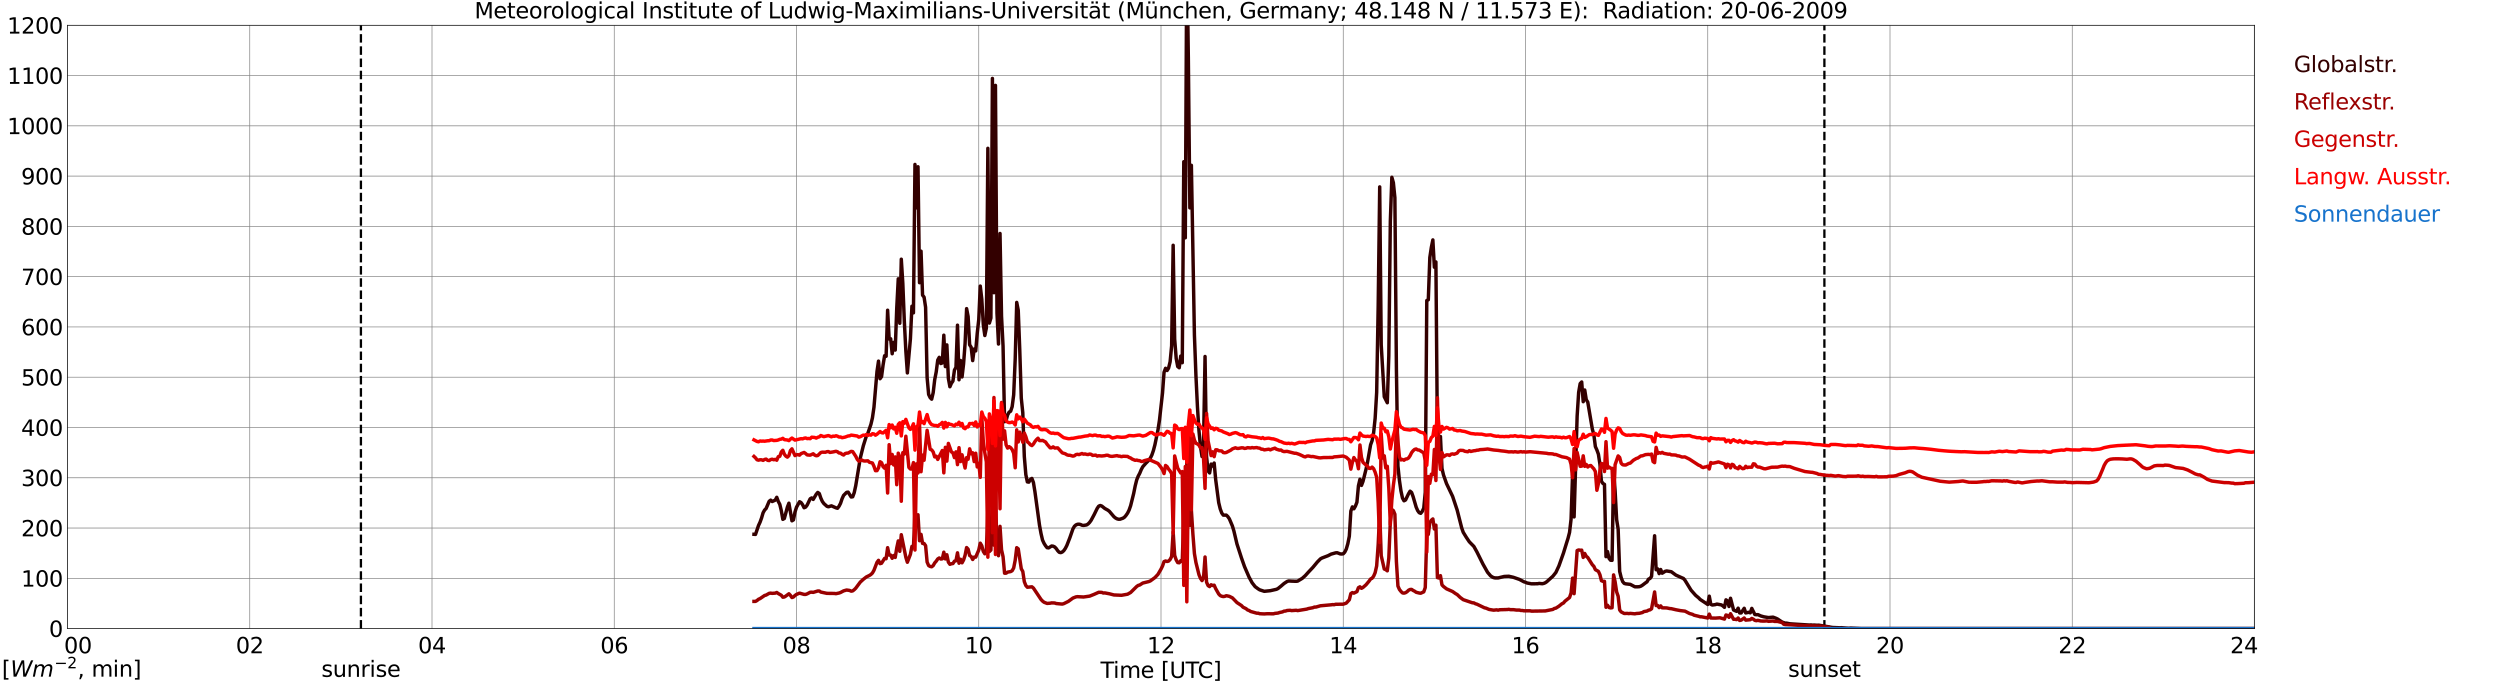 <?xml version="1.0" encoding="utf-8" standalone="no"?>
<!DOCTYPE svg PUBLIC "-//W3C//DTD SVG 1.1//EN"
  "http://www.w3.org/Graphics/SVG/1.1/DTD/svg11.dtd">
<svg xmlns:xlink="http://www.w3.org/1999/xlink" width="1085.4pt" height="296.64pt" viewBox="0 0 1085.4 296.64" xmlns="http://www.w3.org/2000/svg" version="1.1">
 <defs>
  <style type="text/css">*{stroke-linejoin: round; stroke-linecap: butt}</style>
 </defs>
 <g id="figure_1">
  <g id="patch_1">
   <path d="M 0 296.64 
L 1085.4 296.64 
L 1085.4 0 
L 0 0 
z
" style="fill: #ffffff"/>
  </g>
  <g id="axes_1">
   <g id="patch_2">
    <path d="M 29.306 272.909 
L 978.814 272.909 
L 978.814 10.976 
L 29.306 10.976 
z
" style="fill: #ffffff"/>
   </g>
   <g id="patch_3">
    <path d="M 978.814 272.909 
L 978.814 272.909 
L 978.814 10.976 
L 978.814 10.976 
z
" clip-path="url(#pdf9eeff134)" style="fill: #d3d3d3; opacity: 0.25; stroke: #d3d3d3; stroke-linejoin: miter"/>
   </g>
   <g id="matplotlib.axis_1">
    <g id="xtick_1">
     <g id="line2d_1">
      <path d="M 29.306 272.909 
L 29.306 10.976 
" clip-path="url(#pdf9eeff134)" style="fill: none; stroke: #808080; stroke-width: 0.3; stroke-linecap: square"/>
     </g>
     <g id="line2d_2"/>
     <g id="text_1">
      <!--    00 -->
      <g transform="translate(18.733 283.627) scale(0.095 -0.095)">
       <defs>
        <path id="DejaVuSans-20" transform="scale(0.016)"/>
        <path id="DejaVuSans-30" d="M 2034 4250 
Q 1547 4250 1301 3770 
Q 1056 3291 1056 2328 
Q 1056 1369 1301 889 
Q 1547 409 2034 409 
Q 2525 409 2770 889 
Q 3016 1369 3016 2328 
Q 3016 3291 2770 3770 
Q 2525 4250 2034 4250 
z
M 2034 4750 
Q 2819 4750 3233 4129 
Q 3647 3509 3647 2328 
Q 3647 1150 3233 529 
Q 2819 -91 2034 -91 
Q 1250 -91 836 529 
Q 422 1150 422 2328 
Q 422 3509 836 4129 
Q 1250 4750 2034 4750 
z
" transform="scale(0.016)"/>
       </defs>
       <use xlink:href="#DejaVuSans-20"/>
       <use xlink:href="#DejaVuSans-20" transform="translate(31.787 0)"/>
       <use xlink:href="#DejaVuSans-20" transform="translate(63.574 0)"/>
       <use xlink:href="#DejaVuSans-30" transform="translate(95.361 0)"/>
       <use xlink:href="#DejaVuSans-30" transform="translate(158.984 0)"/>
      </g>
     </g>
    </g>
    <g id="xtick_2">
     <g id="line2d_3">
      <path d="M 108.431 272.909 
L 108.431 10.976 
" clip-path="url(#pdf9eeff134)" style="fill: none; stroke: #808080; stroke-width: 0.3; stroke-linecap: square"/>
     </g>
     <g id="line2d_4"/>
     <g id="text_2">
      <!-- 02 -->
      <g transform="translate(102.387 283.627) scale(0.095 -0.095)">
       <defs>
        <path id="DejaVuSans-32" d="M 1228 531 
L 3431 531 
L 3431 0 
L 469 0 
L 469 531 
Q 828 903 1448 1529 
Q 2069 2156 2228 2338 
Q 2531 2678 2651 2914 
Q 2772 3150 2772 3378 
Q 2772 3750 2511 3984 
Q 2250 4219 1831 4219 
Q 1534 4219 1204 4116 
Q 875 4013 500 3803 
L 500 4441 
Q 881 4594 1212 4672 
Q 1544 4750 1819 4750 
Q 2544 4750 2975 4387 
Q 3406 4025 3406 3419 
Q 3406 3131 3298 2873 
Q 3191 2616 2906 2266 
Q 2828 2175 2409 1742 
Q 1991 1309 1228 531 
z
" transform="scale(0.016)"/>
       </defs>
       <use xlink:href="#DejaVuSans-30"/>
       <use xlink:href="#DejaVuSans-32" transform="translate(63.623 0)"/>
      </g>
     </g>
    </g>
    <g id="xtick_3">
     <g id="line2d_5">
      <path d="M 187.557 272.909 
L 187.557 10.976 
" clip-path="url(#pdf9eeff134)" style="fill: none; stroke: #808080; stroke-width: 0.3; stroke-linecap: square"/>
     </g>
     <g id="line2d_6"/>
     <g id="text_3">
      <!-- 04 -->
      <g transform="translate(181.513 283.627) scale(0.095 -0.095)">
       <defs>
        <path id="DejaVuSans-34" d="M 2419 4116 
L 825 1625 
L 2419 1625 
L 2419 4116 
z
M 2253 4666 
L 3047 4666 
L 3047 1625 
L 3713 1625 
L 3713 1100 
L 3047 1100 
L 3047 0 
L 2419 0 
L 2419 1100 
L 313 1100 
L 313 1709 
L 2253 4666 
z
" transform="scale(0.016)"/>
       </defs>
       <use xlink:href="#DejaVuSans-30"/>
       <use xlink:href="#DejaVuSans-34" transform="translate(63.623 0)"/>
      </g>
     </g>
    </g>
    <g id="xtick_4">
     <g id="line2d_7">
      <path d="M 266.683 272.909 
L 266.683 10.976 
" clip-path="url(#pdf9eeff134)" style="fill: none; stroke: #808080; stroke-width: 0.3; stroke-linecap: square"/>
     </g>
     <g id="line2d_8"/>
     <g id="text_4">
      <!-- 06 -->
      <g transform="translate(260.638 283.627) scale(0.095 -0.095)">
       <defs>
        <path id="DejaVuSans-36" d="M 2113 2584 
Q 1688 2584 1439 2293 
Q 1191 2003 1191 1497 
Q 1191 994 1439 701 
Q 1688 409 2113 409 
Q 2538 409 2786 701 
Q 3034 994 3034 1497 
Q 3034 2003 2786 2293 
Q 2538 2584 2113 2584 
z
M 3366 4563 
L 3366 3988 
Q 3128 4100 2886 4159 
Q 2644 4219 2406 4219 
Q 1781 4219 1451 3797 
Q 1122 3375 1075 2522 
Q 1259 2794 1537 2939 
Q 1816 3084 2150 3084 
Q 2853 3084 3261 2657 
Q 3669 2231 3669 1497 
Q 3669 778 3244 343 
Q 2819 -91 2113 -91 
Q 1303 -91 875 529 
Q 447 1150 447 2328 
Q 447 3434 972 4092 
Q 1497 4750 2381 4750 
Q 2619 4750 2861 4703 
Q 3103 4656 3366 4563 
z
" transform="scale(0.016)"/>
       </defs>
       <use xlink:href="#DejaVuSans-30"/>
       <use xlink:href="#DejaVuSans-36" transform="translate(63.623 0)"/>
      </g>
     </g>
    </g>
    <g id="xtick_5">
     <g id="line2d_9">
      <path d="M 345.808 272.909 
L 345.808 10.976 
" clip-path="url(#pdf9eeff134)" style="fill: none; stroke: #808080; stroke-width: 0.3; stroke-linecap: square"/>
     </g>
     <g id="line2d_10"/>
     <g id="text_5">
      <!-- 08 -->
      <g transform="translate(339.764 283.627) scale(0.095 -0.095)">
       <defs>
        <path id="DejaVuSans-38" d="M 2034 2216 
Q 1584 2216 1326 1975 
Q 1069 1734 1069 1313 
Q 1069 891 1326 650 
Q 1584 409 2034 409 
Q 2484 409 2743 651 
Q 3003 894 3003 1313 
Q 3003 1734 2745 1975 
Q 2488 2216 2034 2216 
z
M 1403 2484 
Q 997 2584 770 2862 
Q 544 3141 544 3541 
Q 544 4100 942 4425 
Q 1341 4750 2034 4750 
Q 2731 4750 3128 4425 
Q 3525 4100 3525 3541 
Q 3525 3141 3298 2862 
Q 3072 2584 2669 2484 
Q 3125 2378 3379 2068 
Q 3634 1759 3634 1313 
Q 3634 634 3220 271 
Q 2806 -91 2034 -91 
Q 1263 -91 848 271 
Q 434 634 434 1313 
Q 434 1759 690 2068 
Q 947 2378 1403 2484 
z
M 1172 3481 
Q 1172 3119 1398 2916 
Q 1625 2713 2034 2713 
Q 2441 2713 2670 2916 
Q 2900 3119 2900 3481 
Q 2900 3844 2670 4047 
Q 2441 4250 2034 4250 
Q 1625 4250 1398 4047 
Q 1172 3844 1172 3481 
z
" transform="scale(0.016)"/>
       </defs>
       <use xlink:href="#DejaVuSans-30"/>
       <use xlink:href="#DejaVuSans-38" transform="translate(63.623 0)"/>
      </g>
     </g>
    </g>
    <g id="xtick_6">
     <g id="line2d_11">
      <path d="M 424.934 272.909 
L 424.934 10.976 
" clip-path="url(#pdf9eeff134)" style="fill: none; stroke: #808080; stroke-width: 0.3; stroke-linecap: square"/>
     </g>
     <g id="line2d_12"/>
     <g id="text_6">
      <!-- 10 -->
      <g transform="translate(418.89 283.627) scale(0.095 -0.095)">
       <defs>
        <path id="DejaVuSans-31" d="M 794 531 
L 1825 531 
L 1825 4091 
L 703 3866 
L 703 4441 
L 1819 4666 
L 2450 4666 
L 2450 531 
L 3481 531 
L 3481 0 
L 794 0 
L 794 531 
z
" transform="scale(0.016)"/>
       </defs>
       <use xlink:href="#DejaVuSans-31"/>
       <use xlink:href="#DejaVuSans-30" transform="translate(63.623 0)"/>
      </g>
     </g>
    </g>
    <g id="xtick_7">
     <g id="line2d_13">
      <path d="M 504.06 272.909 
L 504.06 10.976 
" clip-path="url(#pdf9eeff134)" style="fill: none; stroke: #808080; stroke-width: 0.3; stroke-linecap: square"/>
     </g>
     <g id="line2d_14"/>
     <g id="text_7">
      <!-- 12 -->
      <g transform="translate(498.015 283.627) scale(0.095 -0.095)">
       <use xlink:href="#DejaVuSans-31"/>
       <use xlink:href="#DejaVuSans-32" transform="translate(63.623 0)"/>
      </g>
     </g>
    </g>
    <g id="xtick_8">
     <g id="line2d_15">
      <path d="M 583.185 272.909 
L 583.185 10.976 
" clip-path="url(#pdf9eeff134)" style="fill: none; stroke: #808080; stroke-width: 0.3; stroke-linecap: square"/>
     </g>
     <g id="line2d_16"/>
     <g id="text_8">
      <!-- 14 -->
      <g transform="translate(577.141 283.627) scale(0.095 -0.095)">
       <use xlink:href="#DejaVuSans-31"/>
       <use xlink:href="#DejaVuSans-34" transform="translate(63.623 0)"/>
      </g>
     </g>
    </g>
    <g id="xtick_9">
     <g id="line2d_17">
      <path d="M 662.311 272.909 
L 662.311 10.976 
" clip-path="url(#pdf9eeff134)" style="fill: none; stroke: #808080; stroke-width: 0.3; stroke-linecap: square"/>
     </g>
     <g id="line2d_18"/>
     <g id="text_9">
      <!-- 16 -->
      <g transform="translate(656.267 283.627) scale(0.095 -0.095)">
       <use xlink:href="#DejaVuSans-31"/>
       <use xlink:href="#DejaVuSans-36" transform="translate(63.623 0)"/>
      </g>
     </g>
    </g>
    <g id="xtick_10">
     <g id="line2d_19">
      <path d="M 741.437 272.909 
L 741.437 10.976 
" clip-path="url(#pdf9eeff134)" style="fill: none; stroke: #808080; stroke-width: 0.3; stroke-linecap: square"/>
     </g>
     <g id="line2d_20"/>
     <g id="text_10">
      <!-- 18 -->
      <g transform="translate(735.392 283.627) scale(0.095 -0.095)">
       <use xlink:href="#DejaVuSans-31"/>
       <use xlink:href="#DejaVuSans-38" transform="translate(63.623 0)"/>
      </g>
     </g>
    </g>
    <g id="xtick_11">
     <g id="line2d_21">
      <path d="M 820.562 272.909 
L 820.562 10.976 
" clip-path="url(#pdf9eeff134)" style="fill: none; stroke: #808080; stroke-width: 0.3; stroke-linecap: square"/>
     </g>
     <g id="line2d_22"/>
     <g id="text_11">
      <!-- 20 -->
      <g transform="translate(814.518 283.627) scale(0.095 -0.095)">
       <use xlink:href="#DejaVuSans-32"/>
       <use xlink:href="#DejaVuSans-30" transform="translate(63.623 0)"/>
      </g>
     </g>
    </g>
    <g id="xtick_12">
     <g id="line2d_23">
      <path d="M 899.688 272.909 
L 899.688 10.976 
" clip-path="url(#pdf9eeff134)" style="fill: none; stroke: #808080; stroke-width: 0.3; stroke-linecap: square"/>
     </g>
     <g id="line2d_24"/>
     <g id="text_12">
      <!-- 22 -->
      <g transform="translate(893.644 283.627) scale(0.095 -0.095)">
       <use xlink:href="#DejaVuSans-32"/>
       <use xlink:href="#DejaVuSans-32" transform="translate(63.623 0)"/>
      </g>
     </g>
    </g>
    <g id="xtick_13">
     <g id="line2d_25">
      <path d="M 978.814 272.909 
L 978.814 10.976 
" clip-path="url(#pdf9eeff134)" style="fill: none; stroke: #808080; stroke-width: 0.3; stroke-linecap: square"/>
     </g>
     <g id="line2d_26"/>
     <g id="text_13">
      <!-- 24    -->
      <g transform="translate(968.241 283.627) scale(0.095 -0.095)">
       <use xlink:href="#DejaVuSans-32"/>
       <use xlink:href="#DejaVuSans-34" transform="translate(63.623 0)"/>
       <use xlink:href="#DejaVuSans-20" transform="translate(127.246 0)"/>
       <use xlink:href="#DejaVuSans-20" transform="translate(159.033 0)"/>
       <use xlink:href="#DejaVuSans-20" transform="translate(190.82 0)"/>
      </g>
     </g>
    </g>
    <g id="text_14">
     <!-- Time [UTC] -->
     <g transform="translate(477.806 294.322) scale(0.095 -0.095)">
      <defs>
       <path id="DejaVuSans-54" d="M -19 4666 
L 3928 4666 
L 3928 4134 
L 2272 4134 
L 2272 0 
L 1638 0 
L 1638 4134 
L -19 4134 
L -19 4666 
z
" transform="scale(0.016)"/>
       <path id="DejaVuSans-69" d="M 603 3500 
L 1178 3500 
L 1178 0 
L 603 0 
L 603 3500 
z
M 603 4863 
L 1178 4863 
L 1178 4134 
L 603 4134 
L 603 4863 
z
" transform="scale(0.016)"/>
       <path id="DejaVuSans-6d" d="M 3328 2828 
Q 3544 3216 3844 3400 
Q 4144 3584 4550 3584 
Q 5097 3584 5394 3201 
Q 5691 2819 5691 2113 
L 5691 0 
L 5113 0 
L 5113 2094 
Q 5113 2597 4934 2840 
Q 4756 3084 4391 3084 
Q 3944 3084 3684 2787 
Q 3425 2491 3425 1978 
L 3425 0 
L 2847 0 
L 2847 2094 
Q 2847 2600 2669 2842 
Q 2491 3084 2119 3084 
Q 1678 3084 1418 2786 
Q 1159 2488 1159 1978 
L 1159 0 
L 581 0 
L 581 3500 
L 1159 3500 
L 1159 2956 
Q 1356 3278 1631 3431 
Q 1906 3584 2284 3584 
Q 2666 3584 2933 3390 
Q 3200 3197 3328 2828 
z
" transform="scale(0.016)"/>
       <path id="DejaVuSans-65" d="M 3597 1894 
L 3597 1613 
L 953 1613 
Q 991 1019 1311 708 
Q 1631 397 2203 397 
Q 2534 397 2845 478 
Q 3156 559 3463 722 
L 3463 178 
Q 3153 47 2828 -22 
Q 2503 -91 2169 -91 
Q 1331 -91 842 396 
Q 353 884 353 1716 
Q 353 2575 817 3079 
Q 1281 3584 2069 3584 
Q 2775 3584 3186 3129 
Q 3597 2675 3597 1894 
z
M 3022 2063 
Q 3016 2534 2758 2815 
Q 2500 3097 2075 3097 
Q 1594 3097 1305 2825 
Q 1016 2553 972 2059 
L 3022 2063 
z
" transform="scale(0.016)"/>
       <path id="DejaVuSans-5b" d="M 550 4863 
L 1875 4863 
L 1875 4416 
L 1125 4416 
L 1125 -397 
L 1875 -397 
L 1875 -844 
L 550 -844 
L 550 4863 
z
" transform="scale(0.016)"/>
       <path id="DejaVuSans-55" d="M 556 4666 
L 1191 4666 
L 1191 1831 
Q 1191 1081 1462 751 
Q 1734 422 2344 422 
Q 2950 422 3222 751 
Q 3494 1081 3494 1831 
L 3494 4666 
L 4128 4666 
L 4128 1753 
Q 4128 841 3676 375 
Q 3225 -91 2344 -91 
Q 1459 -91 1007 375 
Q 556 841 556 1753 
L 556 4666 
z
" transform="scale(0.016)"/>
       <path id="DejaVuSans-43" d="M 4122 4306 
L 4122 3641 
Q 3803 3938 3442 4084 
Q 3081 4231 2675 4231 
Q 1875 4231 1450 3742 
Q 1025 3253 1025 2328 
Q 1025 1406 1450 917 
Q 1875 428 2675 428 
Q 3081 428 3442 575 
Q 3803 722 4122 1019 
L 4122 359 
Q 3791 134 3420 21 
Q 3050 -91 2638 -91 
Q 1578 -91 968 557 
Q 359 1206 359 2328 
Q 359 3453 968 4101 
Q 1578 4750 2638 4750 
Q 3056 4750 3426 4639 
Q 3797 4528 4122 4306 
z
" transform="scale(0.016)"/>
       <path id="DejaVuSans-5d" d="M 1947 4863 
L 1947 -844 
L 622 -844 
L 622 -397 
L 1369 -397 
L 1369 4416 
L 622 4416 
L 622 4863 
L 1947 4863 
z
" transform="scale(0.016)"/>
      </defs>
      <use xlink:href="#DejaVuSans-54"/>
      <use xlink:href="#DejaVuSans-69" transform="translate(57.959 0)"/>
      <use xlink:href="#DejaVuSans-6d" transform="translate(85.742 0)"/>
      <use xlink:href="#DejaVuSans-65" transform="translate(183.154 0)"/>
      <use xlink:href="#DejaVuSans-20" transform="translate(244.678 0)"/>
      <use xlink:href="#DejaVuSans-5b" transform="translate(276.465 0)"/>
      <use xlink:href="#DejaVuSans-55" transform="translate(315.479 0)"/>
      <use xlink:href="#DejaVuSans-54" transform="translate(388.672 0)"/>
      <use xlink:href="#DejaVuSans-43" transform="translate(443.881 0)"/>
      <use xlink:href="#DejaVuSans-5d" transform="translate(513.705 0)"/>
     </g>
    </g>
   </g>
   <g id="matplotlib.axis_2">
    <g id="ytick_1">
     <g id="line2d_27">
      <path d="M 29.306 272.909 
L 978.814 272.909 
" clip-path="url(#pdf9eeff134)" style="fill: none; stroke: #808080; stroke-width: 0.3; stroke-linecap: square"/>
     </g>
     <g id="line2d_28"/>
     <g id="text_15">
      <!-- 0 -->
      <g transform="translate(21.261 276.518) scale(0.095 -0.095)">
       <use xlink:href="#DejaVuSans-30"/>
      </g>
     </g>
    </g>
    <g id="ytick_2">
     <g id="line2d_29">
      <path d="M 29.306 251.081 
L 978.814 251.081 
" clip-path="url(#pdf9eeff134)" style="fill: none; stroke: #808080; stroke-width: 0.3; stroke-linecap: square"/>
     </g>
     <g id="line2d_30"/>
     <g id="text_16">
      <!-- 100 -->
      <g transform="translate(9.173 254.69) scale(0.095 -0.095)">
       <use xlink:href="#DejaVuSans-31"/>
       <use xlink:href="#DejaVuSans-30" transform="translate(63.623 0)"/>
       <use xlink:href="#DejaVuSans-30" transform="translate(127.246 0)"/>
      </g>
     </g>
    </g>
    <g id="ytick_3">
     <g id="line2d_31">
      <path d="M 29.306 229.253 
L 978.814 229.253 
" clip-path="url(#pdf9eeff134)" style="fill: none; stroke: #808080; stroke-width: 0.3; stroke-linecap: square"/>
     </g>
     <g id="line2d_32"/>
     <g id="text_17">
      <!-- 200 -->
      <g transform="translate(9.173 232.863) scale(0.095 -0.095)">
       <use xlink:href="#DejaVuSans-32"/>
       <use xlink:href="#DejaVuSans-30" transform="translate(63.623 0)"/>
       <use xlink:href="#DejaVuSans-30" transform="translate(127.246 0)"/>
      </g>
     </g>
    </g>
    <g id="ytick_4">
     <g id="line2d_33">
      <path d="M 29.306 207.426 
L 978.814 207.426 
" clip-path="url(#pdf9eeff134)" style="fill: none; stroke: #808080; stroke-width: 0.3; stroke-linecap: square"/>
     </g>
     <g id="line2d_34"/>
     <g id="text_18">
      <!-- 300 -->
      <g transform="translate(9.173 211.035) scale(0.095 -0.095)">
       <defs>
        <path id="DejaVuSans-33" d="M 2597 2516 
Q 3050 2419 3304 2112 
Q 3559 1806 3559 1356 
Q 3559 666 3084 287 
Q 2609 -91 1734 -91 
Q 1441 -91 1130 -33 
Q 819 25 488 141 
L 488 750 
Q 750 597 1062 519 
Q 1375 441 1716 441 
Q 2309 441 2620 675 
Q 2931 909 2931 1356 
Q 2931 1769 2642 2001 
Q 2353 2234 1838 2234 
L 1294 2234 
L 1294 2753 
L 1863 2753 
Q 2328 2753 2575 2939 
Q 2822 3125 2822 3475 
Q 2822 3834 2567 4026 
Q 2313 4219 1838 4219 
Q 1578 4219 1281 4162 
Q 984 4106 628 3988 
L 628 4550 
Q 988 4650 1302 4700 
Q 1616 4750 1894 4750 
Q 2613 4750 3031 4423 
Q 3450 4097 3450 3541 
Q 3450 3153 3228 2886 
Q 3006 2619 2597 2516 
z
" transform="scale(0.016)"/>
       </defs>
       <use xlink:href="#DejaVuSans-33"/>
       <use xlink:href="#DejaVuSans-30" transform="translate(63.623 0)"/>
       <use xlink:href="#DejaVuSans-30" transform="translate(127.246 0)"/>
      </g>
     </g>
    </g>
    <g id="ytick_5">
     <g id="line2d_35">
      <path d="M 29.306 185.598 
L 978.814 185.598 
" clip-path="url(#pdf9eeff134)" style="fill: none; stroke: #808080; stroke-width: 0.3; stroke-linecap: square"/>
     </g>
     <g id="line2d_36"/>
     <g id="text_19">
      <!-- 400 -->
      <g transform="translate(9.173 189.207) scale(0.095 -0.095)">
       <use xlink:href="#DejaVuSans-34"/>
       <use xlink:href="#DejaVuSans-30" transform="translate(63.623 0)"/>
       <use xlink:href="#DejaVuSans-30" transform="translate(127.246 0)"/>
      </g>
     </g>
    </g>
    <g id="ytick_6">
     <g id="line2d_37">
      <path d="M 29.306 163.77 
L 978.814 163.77 
" clip-path="url(#pdf9eeff134)" style="fill: none; stroke: #808080; stroke-width: 0.3; stroke-linecap: square"/>
     </g>
     <g id="line2d_38"/>
     <g id="text_20">
      <!-- 500 -->
      <g transform="translate(9.173 167.379) scale(0.095 -0.095)">
       <defs>
        <path id="DejaVuSans-35" d="M 691 4666 
L 3169 4666 
L 3169 4134 
L 1269 4134 
L 1269 2991 
Q 1406 3038 1543 3061 
Q 1681 3084 1819 3084 
Q 2600 3084 3056 2656 
Q 3513 2228 3513 1497 
Q 3513 744 3044 326 
Q 2575 -91 1722 -91 
Q 1428 -91 1123 -41 
Q 819 9 494 109 
L 494 744 
Q 775 591 1075 516 
Q 1375 441 1709 441 
Q 2250 441 2565 725 
Q 2881 1009 2881 1497 
Q 2881 1984 2565 2268 
Q 2250 2553 1709 2553 
Q 1456 2553 1204 2497 
Q 953 2441 691 2322 
L 691 4666 
z
" transform="scale(0.016)"/>
       </defs>
       <use xlink:href="#DejaVuSans-35"/>
       <use xlink:href="#DejaVuSans-30" transform="translate(63.623 0)"/>
       <use xlink:href="#DejaVuSans-30" transform="translate(127.246 0)"/>
      </g>
     </g>
    </g>
    <g id="ytick_7">
     <g id="line2d_39">
      <path d="M 29.306 141.942 
L 978.814 141.942 
" clip-path="url(#pdf9eeff134)" style="fill: none; stroke: #808080; stroke-width: 0.3; stroke-linecap: square"/>
     </g>
     <g id="line2d_40"/>
     <g id="text_21">
      <!-- 600 -->
      <g transform="translate(9.173 145.551) scale(0.095 -0.095)">
       <use xlink:href="#DejaVuSans-36"/>
       <use xlink:href="#DejaVuSans-30" transform="translate(63.623 0)"/>
       <use xlink:href="#DejaVuSans-30" transform="translate(127.246 0)"/>
      </g>
     </g>
    </g>
    <g id="ytick_8">
     <g id="line2d_41">
      <path d="M 29.306 120.114 
L 978.814 120.114 
" clip-path="url(#pdf9eeff134)" style="fill: none; stroke: #808080; stroke-width: 0.3; stroke-linecap: square"/>
     </g>
     <g id="line2d_42"/>
     <g id="text_22">
      <!-- 700 -->
      <g transform="translate(9.173 123.724) scale(0.095 -0.095)">
       <defs>
        <path id="DejaVuSans-37" d="M 525 4666 
L 3525 4666 
L 3525 4397 
L 1831 0 
L 1172 0 
L 2766 4134 
L 525 4134 
L 525 4666 
z
" transform="scale(0.016)"/>
       </defs>
       <use xlink:href="#DejaVuSans-37"/>
       <use xlink:href="#DejaVuSans-30" transform="translate(63.623 0)"/>
       <use xlink:href="#DejaVuSans-30" transform="translate(127.246 0)"/>
      </g>
     </g>
    </g>
    <g id="ytick_9">
     <g id="line2d_43">
      <path d="M 29.306 98.287 
L 978.814 98.287 
" clip-path="url(#pdf9eeff134)" style="fill: none; stroke: #808080; stroke-width: 0.3; stroke-linecap: square"/>
     </g>
     <g id="line2d_44"/>
     <g id="text_23">
      <!-- 800 -->
      <g transform="translate(9.173 101.896) scale(0.095 -0.095)">
       <use xlink:href="#DejaVuSans-38"/>
       <use xlink:href="#DejaVuSans-30" transform="translate(63.623 0)"/>
       <use xlink:href="#DejaVuSans-30" transform="translate(127.246 0)"/>
      </g>
     </g>
    </g>
    <g id="ytick_10">
     <g id="line2d_45">
      <path d="M 29.306 76.459 
L 978.814 76.459 
" clip-path="url(#pdf9eeff134)" style="fill: none; stroke: #808080; stroke-width: 0.3; stroke-linecap: square"/>
     </g>
     <g id="line2d_46"/>
     <g id="text_24">
      <!-- 900 -->
      <g transform="translate(9.173 80.068) scale(0.095 -0.095)">
       <defs>
        <path id="DejaVuSans-39" d="M 703 97 
L 703 672 
Q 941 559 1184 500 
Q 1428 441 1663 441 
Q 2288 441 2617 861 
Q 2947 1281 2994 2138 
Q 2813 1869 2534 1725 
Q 2256 1581 1919 1581 
Q 1219 1581 811 2004 
Q 403 2428 403 3163 
Q 403 3881 828 4315 
Q 1253 4750 1959 4750 
Q 2769 4750 3195 4129 
Q 3622 3509 3622 2328 
Q 3622 1225 3098 567 
Q 2575 -91 1691 -91 
Q 1453 -91 1209 -44 
Q 966 3 703 97 
z
M 1959 2075 
Q 2384 2075 2632 2365 
Q 2881 2656 2881 3163 
Q 2881 3666 2632 3958 
Q 2384 4250 1959 4250 
Q 1534 4250 1286 3958 
Q 1038 3666 1038 3163 
Q 1038 2656 1286 2365 
Q 1534 2075 1959 2075 
z
" transform="scale(0.016)"/>
       </defs>
       <use xlink:href="#DejaVuSans-39"/>
       <use xlink:href="#DejaVuSans-30" transform="translate(63.623 0)"/>
       <use xlink:href="#DejaVuSans-30" transform="translate(127.246 0)"/>
      </g>
     </g>
    </g>
    <g id="ytick_11">
     <g id="line2d_47">
      <path d="M 29.306 54.631 
L 978.814 54.631 
" clip-path="url(#pdf9eeff134)" style="fill: none; stroke: #808080; stroke-width: 0.3; stroke-linecap: square"/>
     </g>
     <g id="line2d_48"/>
     <g id="text_25">
      <!-- 1000 -->
      <g transform="translate(3.128 58.24) scale(0.095 -0.095)">
       <use xlink:href="#DejaVuSans-31"/>
       <use xlink:href="#DejaVuSans-30" transform="translate(63.623 0)"/>
       <use xlink:href="#DejaVuSans-30" transform="translate(127.246 0)"/>
       <use xlink:href="#DejaVuSans-30" transform="translate(190.869 0)"/>
      </g>
     </g>
    </g>
    <g id="ytick_12">
     <g id="line2d_49">
      <path d="M 29.306 32.803 
L 978.814 32.803 
" clip-path="url(#pdf9eeff134)" style="fill: none; stroke: #808080; stroke-width: 0.3; stroke-linecap: square"/>
     </g>
     <g id="line2d_50"/>
     <g id="text_26">
      <!-- 1100 -->
      <g transform="translate(3.128 36.413) scale(0.095 -0.095)">
       <use xlink:href="#DejaVuSans-31"/>
       <use xlink:href="#DejaVuSans-31" transform="translate(63.623 0)"/>
       <use xlink:href="#DejaVuSans-30" transform="translate(127.246 0)"/>
       <use xlink:href="#DejaVuSans-30" transform="translate(190.869 0)"/>
      </g>
     </g>
    </g>
    <g id="ytick_13">
     <g id="line2d_51">
      <path d="M 29.306 10.976 
L 978.814 10.976 
" clip-path="url(#pdf9eeff134)" style="fill: none; stroke: #808080; stroke-width: 0.3; stroke-linecap: square"/>
     </g>
     <g id="line2d_52"/>
     <g id="text_27">
      <!-- 1200 -->
      <g transform="translate(3.128 14.585) scale(0.095 -0.095)">
       <use xlink:href="#DejaVuSans-31"/>
       <use xlink:href="#DejaVuSans-32" transform="translate(63.623 0)"/>
       <use xlink:href="#DejaVuSans-30" transform="translate(127.246 0)"/>
       <use xlink:href="#DejaVuSans-30" transform="translate(190.869 0)"/>
      </g>
     </g>
    </g>
   </g>
   <g id="line2d_53">
    <path d="M 156.698 272.909 
L 156.698 10.976 
" clip-path="url(#pdf9eeff134)" style="fill: none; stroke-dasharray: 3.7,1.6; stroke-dashoffset: 0; stroke: #000000"/>
   </g>
   <g id="line2d_54">
    <path d="M 792.077 272.909 
L 792.077 10.976 
" clip-path="url(#pdf9eeff134)" style="fill: none; stroke-dasharray: 3.7,1.6; stroke-dashoffset: 0; stroke: #000000"/>
   </g>
   <g id="line2d_55">
    <path d="M 327.346 231.971 
L 328.005 232.017 
L 329.324 228.127 
L 329.983 226.708 
L 330.643 224.877 
L 331.302 222.635 
L 331.961 221.445 
L 332.621 220.758 
L 333.94 217.647 
L 334.599 217.143 
L 335.258 217.739 
L 336.577 217.143 
L 337.236 215.908 
L 337.896 217.693 
L 338.555 218.975 
L 339.215 221.721 
L 339.874 225.473 
L 340.533 225.106 
L 341.852 220.164 
L 342.512 218.47 
L 343.83 226.112 
L 344.49 225.702 
L 345.149 222.314 
L 345.808 220.21 
L 347.127 217.831 
L 347.787 218.195 
L 348.446 219.112 
L 349.105 220.439 
L 349.765 220.164 
L 350.424 219.295 
L 351.743 216.55 
L 352.402 216.183 
L 353.062 216.825 
L 354.38 214.581 
L 355.04 213.804 
L 355.699 214.262 
L 356.359 216.229 
L 357.018 217.693 
L 357.677 218.608 
L 358.996 219.797 
L 359.655 220.027 
L 360.974 219.614 
L 362.952 220.485 
L 363.612 220.668 
L 364.271 219.797 
L 364.93 218.516 
L 365.59 216.55 
L 366.249 215.085 
L 367.568 213.758 
L 368.227 213.666 
L 369.546 215.77 
L 370.206 215.679 
L 370.865 213.895 
L 371.524 210.874 
L 373.502 198.884 
L 374.821 193.532 
L 376.14 189.322 
L 376.799 188.086 
L 378.118 184.242 
L 378.777 181.405 
L 379.437 176.83 
L 380.756 161.271 
L 381.415 156.785 
L 382.074 164.427 
L 382.734 163.512 
L 383.393 158.479 
L 384.053 154.452 
L 384.712 154.681 
L 385.371 134.685 
L 386.031 147.177 
L 386.69 147.085 
L 387.349 153.583 
L 388.009 148.641 
L 388.668 151.981 
L 389.328 133.814 
L 389.987 121.047 
L 390.646 140.358 
L 391.306 112.536 
L 391.965 122.97 
L 392.624 139.535 
L 393.284 152.485 
L 393.943 161.91 
L 395.262 147.131 
L 395.921 132.945 
L 396.581 135.828 
L 397.24 71.397 
L 397.899 90.25 
L 398.559 72.403 
L 399.218 122.74 
L 399.878 109.057 
L 400.537 128.141 
L 401.196 129.009 
L 401.856 133.403 
L 402.515 163.925 
L 403.175 171.246 
L 403.834 172.619 
L 404.493 173.304 
L 405.153 170.469 
L 405.812 164.84 
L 406.471 161.454 
L 407.131 156.329 
L 407.79 155.139 
L 408.45 157.837 
L 409.109 157.564 
L 409.768 145.529 
L 410.428 159.164 
L 411.087 149.739 
L 411.746 164.29 
L 412.406 167.906 
L 413.065 166.396 
L 413.725 165.435 
L 414.384 160.675 
L 415.043 159.485 
L 415.703 141.18 
L 416.362 164.885 
L 417.022 156.512 
L 417.681 163.65 
L 418.34 158.021 
L 419 149.097 
L 419.659 133.997 
L 420.318 137.428 
L 420.978 149.693 
L 421.637 150.745 
L 422.297 156.556 
L 422.956 151.522 
L 423.615 152.348 
L 424.275 144.706 
L 424.934 138.755 
L 425.593 124.205 
L 426.253 129.924 
L 426.912 140.908 
L 427.572 145.666 
L 428.231 142.462 
L 428.89 64.395 
L 429.55 140.266 
L 430.209 138.07 
L 430.869 34.056 
L 431.528 127.086 
L 432.187 37.077 
L 432.847 135.92 
L 433.506 149.372 
L 434.165 101.369 
L 434.825 137.337 
L 435.484 150.241 
L 436.144 183.098 
L 436.803 182.594 
L 437.462 180.123 
L 438.122 178.934 
L 438.781 178.521 
L 439.44 176.555 
L 440.1 171.429 
L 440.759 155.871 
L 441.419 131.297 
L 442.078 134.685 
L 442.737 151.889 
L 443.397 172.848 
L 444.056 179.209 
L 444.716 198.199 
L 445.375 206.07 
L 446.034 209.226 
L 446.694 209.318 
L 447.353 208.128 
L 448.012 207.718 
L 448.672 209.501 
L 449.331 213.529 
L 451.309 228.035 
L 451.969 231.65 
L 452.628 234.488 
L 453.287 235.906 
L 453.947 236.958 
L 454.606 237.781 
L 455.266 237.873 
L 456.584 237.05 
L 457.244 237.142 
L 457.903 237.461 
L 458.563 238.148 
L 459.222 239.109 
L 459.881 239.796 
L 460.541 239.934 
L 461.2 239.659 
L 461.859 239.063 
L 462.519 238.102 
L 463.178 236.821 
L 464.497 233.435 
L 465.816 229.637 
L 466.475 228.491 
L 467.134 227.898 
L 467.794 227.623 
L 468.453 227.577 
L 469.113 227.714 
L 469.772 228.035 
L 470.431 228.127 
L 471.75 227.898 
L 472.409 227.485 
L 473.069 226.8 
L 473.728 225.883 
L 475.047 223.412 
L 476.366 220.714 
L 477.025 219.752 
L 477.685 219.477 
L 478.344 219.706 
L 479.663 220.758 
L 480.981 221.491 
L 481.641 221.996 
L 483.619 224.329 
L 484.278 224.877 
L 484.938 225.244 
L 485.597 225.427 
L 486.256 225.427 
L 487.575 224.968 
L 488.235 224.512 
L 488.894 223.733 
L 489.553 222.773 
L 490.213 221.445 
L 490.872 219.568 
L 492.191 214.262 
L 492.85 211.012 
L 493.51 208.358 
L 494.169 206.71 
L 494.828 205.474 
L 495.488 203.874 
L 496.147 202.639 
L 497.466 201.128 
L 498.785 199.801 
L 499.444 198.884 
L 500.103 197.514 
L 500.763 195.591 
L 501.422 193.074 
L 502.741 186.667 
L 503.4 182.365 
L 504.719 170.606 
L 505.379 161.637 
L 506.038 159.898 
L 506.697 160.858 
L 507.357 159.806 
L 508.016 157.06 
L 508.675 150.149 
L 509.335 106.494 
L 509.994 147.222 
L 510.654 155.596 
L 511.313 159.119 
L 511.972 159.669 
L 512.632 154.589 
L 513.291 157.473 
L 513.95 70.207 
L 514.61 103.246 
L 515.156 -1 
M 515.567 -1 
L 515.929 25.133 
L 516.588 90.25 
L 517.247 71.764 
L 518.566 145.483 
L 519.226 163.054 
L 519.885 176.646 
L 520.544 187.034 
L 521.204 193.943 
L 521.863 198.199 
L 522.522 192.57 
L 523.182 154.773 
L 523.841 198.291 
L 524.501 204.468 
L 525.16 205.337 
L 525.819 201.493 
L 526.479 202.364 
L 527.138 201.037 
L 527.797 208.22 
L 529.116 218.241 
L 529.776 220.941 
L 530.435 222.727 
L 531.094 223.641 
L 532.413 223.641 
L 533.073 224.283 
L 533.732 225.244 
L 535.051 228.356 
L 535.71 230.552 
L 537.029 236.133 
L 539.007 242.267 
L 540.326 246.019 
L 542.304 250.594 
L 543.623 253.019 
L 544.941 254.713 
L 546.26 255.674 
L 546.919 256.086 
L 548.898 256.726 
L 551.535 256.453 
L 554.173 255.857 
L 554.832 255.536 
L 556.151 254.484 
L 557.47 253.34 
L 558.788 252.471 
L 559.448 252.242 
L 561.426 252.334 
L 562.745 252.38 
L 563.404 252.288 
L 565.382 251.099 
L 566.701 249.909 
L 568.02 248.444 
L 569.998 246.34 
L 571.976 243.959 
L 573.295 242.632 
L 573.954 242.267 
L 576.592 241.259 
L 577.91 240.573 
L 579.229 240.206 
L 579.889 240.023 
L 580.548 239.977 
L 581.867 240.481 
L 582.526 240.527 
L 583.185 240.436 
L 583.845 239.704 
L 584.504 238.377 
L 585.164 236.09 
L 585.823 232.794 
L 586.482 221.904 
L 587.142 220.073 
L 587.801 220.895 
L 588.46 219.752 
L 589.12 218.06 
L 589.779 210.92 
L 590.439 208.083 
L 591.098 210.737 
L 591.757 208.999 
L 593.076 203.691 
L 593.736 200.624 
L 595.054 193.12 
L 595.714 191.288 
L 596.373 187.857 
L 597.032 181.588 
L 597.692 170.377 
L 598.351 132.853 
L 599.011 81.143 
L 599.67 149.693 
L 600.989 172.252 
L 602.307 174.861 
L 602.967 154.36 
L 603.626 96.108 
L 604.286 76.978 
L 604.945 79.314 
L 605.604 85.858 
L 606.264 160.264 
L 606.923 202.318 
L 607.582 208.633 
L 608.242 213.162 
L 608.901 216.229 
L 609.561 217.418 
L 610.22 217.097 
L 611.539 214.351 
L 612.198 213.254 
L 612.858 213.804 
L 613.517 215.633 
L 614.836 220.164 
L 615.495 221.675 
L 616.154 222.589 
L 616.814 222.864 
L 617.473 222.039 
L 618.133 220.623 
L 618.792 213.758 
L 619.451 130.474 
L 620.111 130.153 
L 620.77 111.802 
L 621.429 107.411 
L 622.089 104.161 
L 622.748 116.013 
L 623.408 113.725 
L 624.067 190.328 
L 624.726 191.93 
L 625.386 189.505 
L 626.045 203.37 
L 626.705 206.208 
L 628.023 209.96 
L 630.661 215.497 
L 632.639 221.445 
L 634.617 229.225 
L 635.276 231.1 
L 636.595 233.252 
L 637.914 235.219 
L 639.892 237.234 
L 641.211 239.613 
L 643.848 244.921 
L 645.827 248.444 
L 647.145 250.001 
L 647.805 250.457 
L 648.464 250.778 
L 649.123 250.915 
L 650.442 250.915 
L 653.08 250.273 
L 655.058 250.184 
L 657.036 250.64 
L 659.674 251.555 
L 661.652 252.609 
L 662.311 252.792 
L 662.97 253.111 
L 664.949 253.478 
L 667.586 253.432 
L 668.246 253.294 
L 669.564 253.432 
L 670.224 253.294 
L 670.883 253.019 
L 671.542 252.563 
L 673.521 250.778 
L 674.18 250.184 
L 675.499 248.536 
L 676.817 245.698 
L 678.796 240.115 
L 680.114 235.815 
L 680.774 233.708 
L 681.433 231.146 
L 682.092 225.427 
L 682.752 205.841 
L 683.411 224.421 
L 684.73 180.628 
L 685.389 170.331 
L 686.049 166.533 
L 686.708 165.846 
L 687.368 174.404 
L 688.027 169.325 
L 688.686 173.534 
L 689.346 174.586 
L 691.324 186.301 
L 691.983 188.726 
L 692.643 193.897 
L 693.302 195.361 
L 693.961 197.193 
L 694.621 201.539 
L 695.28 208.953 
L 695.939 209.914 
L 696.599 210.281 
L 697.258 241.671 
L 697.918 239.475 
L 698.577 242.405 
L 699.236 243.227 
L 699.896 243.273 
L 700.555 204.56 
L 701.215 213.116 
L 701.874 225.564 
L 702.533 229.727 
L 703.193 248.078 
L 703.852 250.778 
L 704.511 252.517 
L 705.171 253.294 
L 705.83 253.478 
L 707.808 253.707 
L 709.786 254.759 
L 711.105 254.759 
L 711.765 254.713 
L 712.424 254.484 
L 713.083 254.074 
L 714.402 253.065 
L 715.062 252.609 
L 715.721 251.419 
L 716.38 251.144 
L 717.04 250.23 
L 718.358 232.61 
L 719.018 247.346 
L 719.677 246.98 
L 720.337 249.038 
L 720.996 247.255 
L 721.655 248.857 
L 722.974 248.032 
L 723.633 247.894 
L 725.612 248.215 
L 727.59 249.68 
L 730.227 250.869 
L 730.887 251.144 
L 731.546 251.921 
L 734.184 256.224 
L 736.162 258.465 
L 737.48 259.563 
L 738.14 260.251 
L 740.777 261.988 
L 741.437 262.447 
L 742.096 258.832 
L 742.756 262.355 
L 743.415 262.676 
L 744.734 262.493 
L 745.393 262.263 
L 747.371 262.63 
L 748.031 263.086 
L 748.69 263.682 
L 749.349 260.434 
L 750.009 260.89 
L 750.668 263.315 
L 751.327 259.747 
L 752.646 264.826 
L 753.965 265.422 
L 754.624 264.049 
L 755.284 266.107 
L 755.943 266.107 
L 757.262 264.095 
L 757.921 266.107 
L 759.24 265.832 
L 759.899 266.061 
L 760.559 264.141 
L 761.878 266.795 
L 762.537 266.887 
L 763.196 266.841 
L 764.515 267.434 
L 765.834 267.801 
L 767.812 268.122 
L 769.79 267.939 
L 771.109 268.441 
L 771.768 268.762 
L 773.746 270.089 
L 775.065 270.547 
L 775.725 270.547 
L 777.043 270.82 
L 778.362 270.912 
L 785.615 271.37 
L 786.275 271.324 
L 786.934 271.416 
L 787.593 271.37 
L 788.912 271.462 
L 789.572 271.416 
L 792.868 271.966 
L 795.506 272.422 
L 798.803 272.56 
L 799.462 272.514 
L 801.44 272.697 
L 802.759 272.789 
L 803.419 272.697 
L 808.034 272.909 
L 978.154 272.909 
L 978.154 272.909 
" clip-path="url(#pdf9eeff134)" style="fill: none; stroke: #330000; stroke-width: 1.5; stroke-linecap: square"/>
   </g>
   <g id="line2d_56">
    <path d="M 327.346 261.098 
L 328.005 261.098 
L 328.665 260.725 
L 329.324 260.168 
L 329.983 259.889 
L 331.961 258.537 
L 332.621 258.352 
L 333.94 257.608 
L 334.599 257.514 
L 335.258 257.608 
L 336.577 257.514 
L 337.236 257.234 
L 337.896 257.699 
L 339.215 258.446 
L 339.874 259.282 
L 340.533 259.19 
L 341.193 258.771 
L 342.512 257.793 
L 343.171 258.492 
L 343.83 259.421 
L 344.49 259.19 
L 345.149 258.537 
L 345.808 258.072 
L 347.127 257.514 
L 349.105 258.072 
L 349.765 258.072 
L 350.424 257.839 
L 351.743 257.143 
L 352.402 257.095 
L 353.062 257.188 
L 355.04 256.584 
L 355.699 256.584 
L 356.359 257.049 
L 358.996 257.608 
L 362.293 257.653 
L 362.952 257.747 
L 364.271 257.468 
L 364.93 257.234 
L 366.249 256.536 
L 367.568 256.165 
L 368.887 256.35 
L 369.546 256.675 
L 370.206 256.536 
L 370.865 256.025 
L 371.524 255.372 
L 373.502 252.72 
L 374.821 251.511 
L 376.14 250.487 
L 377.459 249.835 
L 378.118 249.416 
L 378.777 248.765 
L 379.437 247.602 
L 380.756 244.157 
L 381.415 243.273 
L 382.074 244.716 
L 382.734 244.528 
L 384.053 242.435 
L 384.712 242.575 
L 385.371 237.781 
L 386.031 240.992 
L 386.69 240.992 
L 387.349 242.389 
L 388.009 241.178 
L 388.668 242.016 
L 389.328 237.921 
L 389.987 234.848 
L 390.646 239.364 
L 391.306 232.15 
L 393.284 241.97 
L 393.943 244.109 
L 395.262 240.667 
L 395.921 237.223 
L 396.581 237.873 
L 397.24 221.445 
L 397.899 226.843 
L 398.559 223.493 
L 399.218 234.756 
L 399.878 232.01 
L 400.537 235.919 
L 401.196 235.965 
L 401.856 236.897 
L 402.515 244.018 
L 403.175 245.552 
L 403.834 245.925 
L 404.493 246.065 
L 405.153 245.552 
L 405.812 244.389 
L 406.471 243.644 
L 407.131 242.666 
L 407.79 242.25 
L 408.45 242.714 
L 409.109 242.621 
L 409.768 239.735 
L 410.428 242.666 
L 411.087 240.853 
L 411.746 244.063 
L 412.406 244.995 
L 413.065 244.762 
L 413.725 244.668 
L 414.384 243.644 
L 415.043 243.459 
L 415.703 240.014 
L 416.362 244.528 
L 417.022 242.806 
L 417.681 244.343 
L 418.34 243.134 
L 419 241.086 
L 419.659 237.733 
L 420.318 238.432 
L 420.978 241.178 
L 421.637 241.597 
L 422.297 242.9 
L 422.956 241.876 
L 423.615 241.876 
L 424.934 238.805 
L 425.593 235.826 
L 426.253 236.943 
L 426.912 239.41 
L 427.572 240.433 
L 428.231 239.595 
L 428.89 220.793 
L 429.55 239.456 
L 430.209 238.805 
L 430.869 212.789 
L 431.528 236.664 
L 432.187 213.439 
L 432.847 238.432 
L 433.506 241.272 
L 434.165 228.52 
L 434.825 238.711 
L 435.484 241.691 
L 436.144 248.857 
L 436.803 248.857 
L 437.462 248.392 
L 438.781 248.158 
L 439.44 247.787 
L 440.1 246.578 
L 440.759 243.225 
L 441.419 237.781 
L 442.078 238.292 
L 443.397 246.949 
L 444.056 248.112 
L 444.716 252.535 
L 445.375 254.209 
L 446.034 254.953 
L 448.012 254.768 
L 448.672 255.327 
L 451.969 260.26 
L 452.628 260.958 
L 453.287 261.471 
L 454.606 261.982 
L 455.925 261.888 
L 456.584 261.748 
L 457.903 261.796 
L 458.563 262.028 
L 460.541 262.215 
L 461.2 262.261 
L 461.859 262.076 
L 463.838 261.098 
L 465.816 259.655 
L 467.134 259.142 
L 467.794 259.05 
L 470.431 259.19 
L 473.069 258.817 
L 475.047 258.027 
L 477.025 257.143 
L 478.344 257.188 
L 479.003 257.468 
L 479.663 257.422 
L 481.641 257.793 
L 483.619 258.306 
L 486.916 258.446 
L 489.553 257.979 
L 490.872 257.234 
L 492.85 255.281 
L 493.51 254.628 
L 494.169 254.163 
L 494.828 253.978 
L 496.147 253.139 
L 498.785 252.487 
L 499.444 252.207 
L 501.422 250.765 
L 502.741 249.37 
L 504.06 247.089 
L 504.719 245.74 
L 505.379 243.832 
L 506.038 243.553 
L 506.697 243.784 
L 507.357 243.598 
L 508.016 242.9 
L 508.675 241.643 
L 509.335 230.938 
L 509.994 241.132 
L 510.654 243.086 
L 511.313 244.249 
L 511.972 244.343 
L 512.632 243.413 
L 513.291 243.832 
L 513.95 222.888 
L 514.61 231.126 
L 515.269 200.037 
L 515.929 212.741 
L 516.588 228.101 
L 517.247 221.491 
L 517.907 231.87 
L 518.566 240.34 
L 519.226 244.203 
L 520.544 249.509 
L 521.204 251.092 
L 521.863 252.07 
L 522.522 250.858 
L 523.182 241.83 
L 523.841 252.766 
L 524.501 254.257 
L 525.16 254.676 
L 525.819 253.884 
L 526.479 254.209 
L 527.138 254.069 
L 527.797 255.56 
L 529.116 257.887 
L 529.776 258.585 
L 530.435 258.865 
L 531.094 259.002 
L 531.754 258.911 
L 532.413 258.631 
L 533.732 258.911 
L 535.051 259.561 
L 536.369 260.912 
L 537.029 261.611 
L 539.007 262.914 
L 539.666 263.61 
L 540.985 264.263 
L 541.644 264.822 
L 542.304 265.053 
L 542.963 265.472 
L 545.601 266.216 
L 546.26 266.216 
L 546.919 266.45 
L 548.898 266.544 
L 550.216 266.45 
L 552.854 266.496 
L 553.513 266.31 
L 554.832 266.171 
L 555.491 265.937 
L 556.81 265.66 
L 557.47 265.332 
L 558.129 265.287 
L 558.788 265.053 
L 560.107 264.961 
L 560.766 265.101 
L 562.745 264.961 
L 563.404 265.101 
L 567.36 264.448 
L 568.02 264.217 
L 569.998 263.844 
L 570.657 263.564 
L 571.317 263.564 
L 573.295 263.006 
L 577.91 262.586 
L 578.57 262.495 
L 579.229 262.541 
L 579.889 262.355 
L 583.185 262.307 
L 584.504 261.842 
L 585.823 260.399 
L 586.482 257.699 
L 587.142 257.282 
L 587.801 257.514 
L 589.12 256.863 
L 589.779 255.141 
L 590.439 254.768 
L 591.098 255.42 
L 591.757 255.047 
L 593.076 253.884 
L 594.395 252.301 
L 595.054 251.371 
L 595.714 251.044 
L 596.373 250.16 
L 597.032 248.625 
L 597.692 245.692 
L 598.351 236.43 
L 599.011 222.375 
L 599.67 241.272 
L 600.989 247.043 
L 601.648 247.322 
L 602.307 247.833 
L 602.967 242.295 
L 603.626 226.285 
L 604.286 221.212 
L 604.945 221.677 
L 605.604 223.259 
L 606.264 243.832 
L 606.923 254.443 
L 607.582 255.931 
L 608.242 256.769 
L 608.901 257.422 
L 609.561 257.514 
L 610.22 257.328 
L 610.879 256.909 
L 611.539 256.256 
L 612.198 255.931 
L 612.858 255.885 
L 613.517 256.35 
L 614.176 256.675 
L 614.836 257.143 
L 616.154 257.468 
L 616.814 257.56 
L 618.133 256.955 
L 618.792 255.093 
L 619.451 231.731 
L 620.111 232.01 
L 620.77 226.889 
L 621.429 225.866 
L 622.089 225.307 
L 622.748 229.683 
L 623.408 228.007 
L 624.067 250.765 
L 624.726 250.952 
L 625.386 249.929 
L 626.045 253.93 
L 626.705 254.628 
L 628.023 255.652 
L 630.661 256.815 
L 631.98 257.747 
L 632.639 258.118 
L 633.958 259.376 
L 635.276 260.353 
L 639.233 261.702 
L 639.892 261.748 
L 640.552 262.122 
L 641.211 262.307 
L 644.508 263.89 
L 645.167 264.029 
L 646.486 264.588 
L 648.464 264.913 
L 649.783 264.774 
L 650.442 264.913 
L 651.102 264.728 
L 654.399 264.634 
L 655.058 264.542 
L 655.717 264.682 
L 657.036 264.682 
L 658.355 264.867 
L 659.674 264.867 
L 660.333 265.053 
L 660.992 265.053 
L 661.652 265.193 
L 664.289 265.193 
L 664.949 265.332 
L 670.883 265.241 
L 674.18 264.588 
L 674.839 264.169 
L 675.499 264.029 
L 676.817 263.191 
L 678.136 262.122 
L 678.796 261.796 
L 679.455 261.004 
L 681.433 259.421 
L 682.092 257.468 
L 682.752 250.998 
L 683.411 257.747 
L 684.73 239.036 
L 685.389 238.757 
L 686.049 238.897 
L 686.708 238.851 
L 687.368 242.016 
L 688.027 240.294 
L 688.686 241.503 
L 689.346 242.062 
L 691.324 245.181 
L 691.983 245.879 
L 692.643 247.322 
L 693.961 248.067 
L 694.621 249.509 
L 695.28 252.116 
L 695.939 252.395 
L 696.599 252.395 
L 697.258 263.658 
L 697.918 262.774 
L 698.577 263.75 
L 699.236 263.938 
L 699.896 263.844 
L 700.555 249.601 
L 701.215 252.581 
L 701.874 256.955 
L 702.533 258.865 
L 703.193 264.822 
L 703.852 265.66 
L 705.171 266.356 
L 706.49 266.31 
L 707.149 266.404 
L 707.808 266.31 
L 709.786 266.496 
L 710.446 266.356 
L 711.765 266.264 
L 713.083 265.937 
L 713.743 265.52 
L 715.062 265.287 
L 715.721 264.913 
L 716.38 264.774 
L 717.04 264.309 
L 718.358 257.003 
L 719.018 262.914 
L 719.677 262.866 
L 720.337 263.798 
L 720.996 263.051 
L 721.655 263.89 
L 723.633 263.938 
L 724.952 264.217 
L 725.612 264.263 
L 727.59 264.728 
L 729.568 265.101 
L 731.546 265.332 
L 733.524 266.356 
L 734.843 266.729 
L 735.502 267.1 
L 737.48 267.568 
L 738.14 267.799 
L 738.799 267.799 
L 741.437 268.312 
L 742.096 266.636 
L 742.756 268.312 
L 744.734 268.358 
L 746.712 268.218 
L 748.69 268.777 
L 749.349 267.009 
L 750.009 267.194 
L 750.668 268.032 
L 751.327 266.45 
L 752.646 268.871 
L 753.306 268.871 
L 753.965 269.01 
L 754.624 268.312 
L 755.284 269.381 
L 755.943 269.242 
L 757.262 268.312 
L 757.921 269.242 
L 759.899 269.056 
L 760.559 268.497 
L 761.218 268.823 
L 761.878 269.336 
L 762.537 269.475 
L 763.196 269.336 
L 764.515 269.615 
L 765.834 269.661 
L 767.153 269.569 
L 767.812 269.755 
L 769.131 269.661 
L 769.79 269.615 
L 770.449 269.801 
L 771.768 269.801 
L 773.746 270.313 
L 774.406 271.014 
L 775.065 271.165 
L 776.384 271.226 
L 777.703 271.287 
L 782.318 271.582 
L 788.912 271.787 
L 790.231 271.822 
L 792.209 272.036 
L 794.187 272.354 
L 794.847 272.909 
L 978.154 272.909 
L 978.154 272.909 
" clip-path="url(#pdf9eeff134)" style="fill: none; stroke: #990000; stroke-width: 1.5; stroke-linecap: square"/>
   </g>
   <g id="line2d_57">
    <path d="M 327.346 198.155 
L 328.005 198.769 
L 328.665 199.616 
L 329.324 199.792 
L 329.983 199.605 
L 330.643 199.624 
L 331.302 199.877 
L 331.961 199.478 
L 332.621 199.327 
L 333.28 199.853 
L 333.94 199.956 
L 334.599 199.53 
L 335.258 199.362 
L 335.918 199.624 
L 336.577 199.43 
L 337.236 199.808 
L 337.896 198.269 
L 338.555 198.101 
L 339.215 196.234 
L 339.874 195.499 
L 340.533 197.212 
L 341.193 198.05 
L 341.852 198.463 
L 342.512 197.826 
L 343.171 195.599 
L 343.83 194.87 
L 345.149 197.799 
L 345.808 197.442 
L 346.468 197.387 
L 347.127 197.61 
L 347.787 196.935 
L 349.105 196.442 
L 349.765 196.902 
L 350.424 197.505 
L 351.743 197.616 
L 353.062 197.014 
L 353.721 197.599 
L 354.38 197.869 
L 355.04 197.771 
L 356.359 196.466 
L 357.018 196.304 
L 358.337 196.352 
L 358.996 196.112 
L 359.655 196.036 
L 360.315 196.427 
L 361.634 196.219 
L 362.952 195.933 
L 363.612 196.143 
L 364.271 196.684 
L 364.93 196.728 
L 365.59 197.239 
L 366.249 197.551 
L 366.909 196.915 
L 367.568 196.745 
L 368.227 196.693 
L 369.546 195.962 
L 370.206 196.073 
L 371.524 198.09 
L 372.184 199.417 
L 372.843 200.209 
L 374.162 199.707 
L 374.821 200.074 
L 375.481 200.161 
L 376.799 200.063 
L 377.459 200.696 
L 378.777 201.03 
L 379.437 202.442 
L 380.096 204.346 
L 380.756 204.326 
L 381.415 203.128 
L 382.074 200.471 
L 382.734 200.868 
L 383.393 202.612 
L 384.053 203.267 
L 384.712 202.008 
L 385.371 214.046 
L 386.031 193.069 
L 386.69 201.294 
L 387.349 197.308 
L 388.009 201.87 
L 388.668 198.38 
L 389.328 210.438 
L 389.987 196.745 
L 390.646 198.369 
L 391.306 217.623 
L 391.965 196.527 
L 392.624 197.153 
L 393.284 189.398 
L 394.603 202.946 
L 395.262 203.627 
L 395.921 203.61 
L 396.581 200.842 
L 397.24 238.796 
L 397.899 201.388 
L 398.559 205.35 
L 399.218 183.9 
L 399.878 204.802 
L 400.537 197.583 
L 401.196 199.819 
L 402.515 186.838 
L 403.834 195.043 
L 404.493 195.331 
L 405.153 196.217 
L 405.812 198.369 
L 406.471 198.061 
L 407.131 199.465 
L 409.109 195.586 
L 409.768 205.297 
L 410.428 194.211 
L 411.087 200.194 
L 411.746 192.515 
L 413.065 196.206 
L 413.725 196.616 
L 414.384 198.684 
L 415.043 196.171 
L 415.703 201.728 
L 416.362 194.366 
L 417.022 200.397 
L 417.681 197.45 
L 419 203.204 
L 419.659 198.681 
L 420.318 199.369 
L 420.978 194.864 
L 421.637 197.025 
L 422.297 196.575 
L 422.956 200.408 
L 423.615 196.767 
L 424.275 202.724 
L 424.934 201.152 
L 425.593 207.244 
L 426.253 181.066 
L 426.912 191.613 
L 427.572 196.595 
L 428.231 200.528 
L 428.89 241.905 
L 429.55 183.701 
L 430.209 198.332 
L 430.869 231.272 
L 431.528 172.582 
L 432.187 240.735 
L 432.847 185.476 
L 433.506 183.862 
L 434.165 220.885 
L 434.825 174.741 
L 435.484 190.677 
L 436.144 187.047 
L 436.803 193.104 
L 437.462 194.538 
L 438.122 193.925 
L 438.781 194.373 
L 439.44 195.198 
L 440.1 196.8 
L 440.759 203.088 
L 441.419 186.619 
L 442.078 191.884 
L 442.737 187.619 
L 443.397 189.429 
L 444.056 192.028 
L 444.716 188.025 
L 445.375 189.601 
L 446.034 191.836 
L 446.694 192.323 
L 447.353 193.096 
L 448.012 193.454 
L 448.672 192.779 
L 449.331 191.694 
L 449.991 190.878 
L 450.65 190.254 
L 451.309 191.282 
L 451.969 191.301 
L 452.628 191.192 
L 453.947 191.902 
L 454.606 192.886 
L 455.925 194.414 
L 456.584 194.412 
L 457.244 194.017 
L 457.903 194.517 
L 459.222 194.453 
L 461.2 196.61 
L 462.519 197.02 
L 463.178 197.442 
L 463.838 197.651 
L 464.497 197.651 
L 465.816 198.044 
L 466.475 197.872 
L 467.134 197.367 
L 467.794 197.239 
L 468.453 197.378 
L 469.772 196.891 
L 470.431 197.201 
L 471.091 197.073 
L 471.75 197.271 
L 472.409 197.352 
L 473.069 197.123 
L 473.728 197.254 
L 474.388 197.725 
L 475.706 197.59 
L 476.366 198.033 
L 477.025 197.856 
L 478.344 197.976 
L 479.663 197.828 
L 480.322 197.64 
L 480.981 197.655 
L 481.641 197.965 
L 482.3 198.109 
L 482.96 198.127 
L 484.938 197.815 
L 485.597 198.024 
L 486.256 198.055 
L 486.916 198.286 
L 487.575 198.081 
L 489.553 198.162 
L 490.213 198.601 
L 490.872 198.843 
L 491.532 199.314 
L 492.85 199.858 
L 493.51 199.738 
L 494.169 199.947 
L 494.828 200.004 
L 495.488 200.366 
L 496.147 200.299 
L 496.807 199.995 
L 498.785 199.487 
L 502.741 201.222 
L 504.06 202.909 
L 504.719 203.942 
L 505.379 205.599 
L 506.038 202.082 
L 506.697 202.578 
L 507.357 203.665 
L 508.016 204.474 
L 508.675 205.596 
L 509.335 231.488 
L 509.994 197.959 
L 511.313 203.27 
L 512.632 205.376 
L 513.291 204.728 
L 513.95 254.157 
L 514.61 202.54 
L 515.269 261.283 
L 515.929 206.987 
L 516.588 185.978 
L 517.247 221.33 
L 517.907 188.438 
L 518.566 191.111 
L 519.226 192.456 
L 519.885 192.746 
L 520.544 193.27 
L 521.204 194.488 
L 521.863 194.346 
L 522.522 198.911 
L 523.182 212.042 
L 523.841 179.517 
L 524.501 191.428 
L 525.819 197.804 
L 526.479 196.154 
L 527.138 198.269 
L 527.797 195.287 
L 528.457 195.287 
L 529.116 195.704 
L 530.435 195.789 
L 531.094 196.483 
L 531.754 196.566 
L 532.413 196.444 
L 534.391 195.422 
L 535.051 194.888 
L 536.369 194.407 
L 537.029 194.667 
L 537.688 194.68 
L 539.007 194.425 
L 539.666 194.431 
L 540.326 194.689 
L 540.985 194.608 
L 541.644 194.349 
L 542.963 194.497 
L 543.623 194.307 
L 544.282 194.453 
L 545.601 194.303 
L 546.26 194.506 
L 546.919 194.578 
L 547.579 195.01 
L 548.238 195.027 
L 548.898 195.324 
L 550.876 195.012 
L 551.535 195.318 
L 552.195 195.001 
L 553.513 194.567 
L 554.173 195.027 
L 555.491 195.429 
L 556.151 195.372 
L 556.81 195.861 
L 557.47 196.066 
L 558.788 195.955 
L 562.085 196.795 
L 562.745 196.8 
L 564.063 197.263 
L 565.382 197.856 
L 566.042 198.205 
L 566.701 198.369 
L 567.36 198.033 
L 568.02 197.963 
L 569.338 198.243 
L 569.998 198.184 
L 572.635 198.756 
L 573.295 198.786 
L 574.613 198.649 
L 578.57 198.609 
L 579.229 198.35 
L 580.548 198.262 
L 583.185 197.987 
L 584.504 198.537 
L 585.823 199.742 
L 586.482 203.684 
L 587.142 200.803 
L 587.801 198.651 
L 588.46 199.659 
L 589.12 200.253 
L 589.779 203.516 
L 590.439 193.2 
L 591.098 198.59 
L 591.757 200.733 
L 593.076 201.918 
L 593.736 202.458 
L 594.395 203.337 
L 595.054 203.355 
L 595.714 202.798 
L 596.373 203.499 
L 597.032 205.024 
L 597.692 207.218 
L 598.351 218.163 
L 599.011 235.568 
L 599.67 188.392 
L 600.329 198.88 
L 600.989 197.898 
L 601.648 203.16 
L 602.307 202.447 
L 602.967 212.022 
L 603.626 227.612 
L 604.286 217.104 
L 604.945 210.706 
L 605.604 205.812 
L 606.264 182.664 
L 606.923 191.648 
L 607.582 198.454 
L 608.242 199.679 
L 608.901 199.487 
L 609.561 199.808 
L 610.22 199.321 
L 610.879 199.238 
L 611.539 198.832 
L 612.198 197.863 
L 612.858 196.525 
L 613.517 195.678 
L 614.176 195.112 
L 614.836 194.929 
L 615.495 195.335 
L 616.154 195.401 
L 618.133 196.616 
L 618.792 199.989 
L 619.451 239.713 
L 620.111 206.902 
L 620.77 209.846 
L 621.429 205.878 
L 622.089 206.085 
L 622.748 195.132 
L 623.408 208.624 
L 624.067 172.717 
L 624.726 197.568 
L 625.386 203.82 
L 626.045 196.457 
L 626.705 198.347 
L 628.023 197.474 
L 628.683 197.474 
L 629.342 197.738 
L 630.001 197.18 
L 630.661 197.064 
L 631.32 197.228 
L 632.639 196.721 
L 633.298 195.802 
L 633.958 195.501 
L 635.276 195.575 
L 635.936 195.918 
L 637.255 196.141 
L 637.914 195.671 
L 638.573 196.005 
L 639.892 195.697 
L 640.552 195.643 
L 641.211 195.46 
L 641.87 195.431 
L 642.53 195.219 
L 643.848 195.141 
L 645.167 195.021 
L 645.827 194.927 
L 648.464 195.368 
L 650.442 195.545 
L 651.761 195.748 
L 653.08 195.885 
L 654.399 196.075 
L 655.058 196.202 
L 656.377 196.138 
L 657.036 196.245 
L 657.695 196.106 
L 659.014 196.293 
L 660.333 196.075 
L 660.992 196.245 
L 661.652 196.136 
L 662.311 196.282 
L 663.63 196.173 
L 664.289 196.112 
L 665.608 196.243 
L 671.542 196.806 
L 672.202 196.966 
L 673.521 197.014 
L 674.18 197.075 
L 674.839 197.328 
L 675.499 197.319 
L 678.136 198.312 
L 680.114 198.673 
L 681.433 199.325 
L 682.092 201.593 
L 682.752 207.41 
L 683.411 194.737 
L 684.071 204.005 
L 684.73 196.429 
L 686.049 202.466 
L 686.708 202.381 
L 687.368 197.904 
L 688.027 202.473 
L 688.686 201.637 
L 689.346 202.757 
L 690.005 202.222 
L 690.664 202.115 
L 691.983 203.547 
L 692.643 204.73 
L 693.302 212.856 
L 693.961 209.966 
L 694.621 204.35 
L 695.28 201.25 
L 695.939 201.44 
L 696.599 204.728 
L 697.258 191.768 
L 697.918 203.267 
L 698.577 202.735 
L 699.236 203.276 
L 699.896 203.339 
L 700.555 218.187 
L 701.215 201.752 
L 702.533 197.946 
L 703.193 198.601 
L 703.852 201.13 
L 704.511 201.772 
L 705.171 201.892 
L 705.83 201.892 
L 707.149 201.218 
L 707.808 201.063 
L 709.127 199.832 
L 710.446 199.05 
L 711.105 198.856 
L 712.424 197.946 
L 713.083 197.896 
L 714.402 197.383 
L 715.721 197.267 
L 716.38 197.372 
L 717.04 197.138 
L 717.699 200.399 
L 718.358 200.868 
L 719.018 194.239 
L 719.677 196.881 
L 720.337 196.505 
L 720.996 196.736 
L 721.655 196.4 
L 722.315 196.817 
L 724.293 197.199 
L 724.952 197.145 
L 725.612 197.483 
L 726.93 197.535 
L 727.59 197.59 
L 728.249 197.896 
L 728.909 197.935 
L 730.227 198.413 
L 731.546 198.384 
L 733.524 199.367 
L 737.48 201.955 
L 738.14 202.174 
L 738.799 202.752 
L 739.459 203.001 
L 740.118 202.765 
L 740.777 202.691 
L 741.437 202.396 
L 742.096 203.608 
L 742.756 200.81 
L 743.415 201.113 
L 744.074 201.03 
L 745.393 200.729 
L 746.052 200.543 
L 748.69 201.421 
L 749.349 203.021 
L 750.009 201.549 
L 750.668 201.838 
L 751.327 203.136 
L 751.987 201.591 
L 752.646 201.873 
L 753.306 203.001 
L 753.965 203.152 
L 754.624 203.525 
L 755.284 202.484 
L 755.943 203.086 
L 756.602 203.486 
L 757.262 203.374 
L 757.921 202.444 
L 758.581 203.012 
L 759.24 202.822 
L 760.559 202.85 
L 761.218 201.36 
L 761.878 201.475 
L 762.537 202.383 
L 763.196 202.781 
L 763.856 202.772 
L 765.834 203.497 
L 766.493 203.547 
L 769.131 202.855 
L 771.768 202.796 
L 773.087 202.486 
L 773.746 202.372 
L 774.406 202.44 
L 775.065 202.368 
L 775.725 202.53 
L 777.043 202.573 
L 779.021 203.335 
L 783.637 204.721 
L 786.275 205.04 
L 786.934 205.081 
L 788.912 205.585 
L 789.572 205.935 
L 790.231 205.963 
L 792.209 206.332 
L 793.528 206.391 
L 794.187 206.467 
L 794.847 206.373 
L 796.825 206.714 
L 798.143 206.496 
L 800.122 206.86 
L 801.44 206.943 
L 802.1 206.755 
L 806.056 206.727 
L 806.715 206.559 
L 808.034 206.862 
L 808.694 206.712 
L 809.353 206.891 
L 811.331 206.862 
L 813.969 206.989 
L 814.628 206.797 
L 815.287 207.041 
L 819.244 207.009 
L 819.903 206.79 
L 821.881 206.718 
L 823.2 206.509 
L 824.519 205.989 
L 827.156 205.267 
L 828.475 204.721 
L 829.134 204.61 
L 829.794 204.693 
L 830.453 204.915 
L 832.431 206.271 
L 834.409 207.201 
L 842.322 208.934 
L 846.278 209.327 
L 850.235 209.052 
L 851.553 208.886 
L 852.213 208.825 
L 854.85 209.364 
L 858.147 209.386 
L 860.785 209.152 
L 861.444 209.047 
L 862.103 209.076 
L 862.763 208.98 
L 863.422 209.015 
L 864.741 208.729 
L 868.697 208.814 
L 869.357 208.89 
L 870.016 208.724 
L 870.675 208.838 
L 871.335 208.731 
L 871.994 208.945 
L 873.313 209.189 
L 874.632 209.438 
L 875.291 209.477 
L 875.95 209.239 
L 877.929 209.669 
L 879.247 209.427 
L 881.885 209.056 
L 884.522 208.822 
L 885.182 208.851 
L 886.5 208.729 
L 889.797 209.172 
L 891.116 209.176 
L 893.094 209.311 
L 895.732 209.322 
L 896.391 209.218 
L 897.71 209.445 
L 899.029 209.46 
L 899.688 209.556 
L 901.666 209.447 
L 906.941 209.591 
L 908.919 209.305 
L 910.238 208.836 
L 910.898 208.115 
L 911.557 206.878 
L 912.876 203.763 
L 913.535 202.089 
L 914.194 200.927 
L 914.854 200.08 
L 915.513 199.674 
L 916.173 199.399 
L 917.491 199.216 
L 919.469 199.181 
L 921.448 199.249 
L 923.426 199.393 
L 924.745 199.216 
L 925.404 199.249 
L 926.063 199.469 
L 927.382 200.242 
L 929.36 201.962 
L 930.02 202.626 
L 930.679 203.038 
L 931.998 203.529 
L 933.316 203.309 
L 935.295 202.272 
L 936.613 202.076 
L 937.932 202.08 
L 939.251 202.13 
L 939.91 201.925 
L 941.229 202.001 
L 941.888 202.093 
L 943.867 202.778 
L 944.526 203.01 
L 945.845 203.147 
L 947.823 203.372 
L 949.801 204.044 
L 951.779 205.048 
L 953.098 205.762 
L 954.417 206.168 
L 955.076 206.157 
L 957.054 207.26 
L 958.373 208.128 
L 960.351 208.853 
L 965.626 209.517 
L 967.604 209.554 
L 968.923 209.752 
L 969.582 209.755 
L 970.242 209.99 
L 971.561 209.953 
L 974.198 209.818 
L 974.857 209.589 
L 976.176 209.565 
L 977.495 209.456 
L 978.154 209.403 
L 978.154 209.403 
" clip-path="url(#pdf9eeff134)" style="fill: none; stroke: #cc0000; stroke-width: 1.5; stroke-linecap: square"/>
   </g>
   <g id="line2d_58">
    <path d="M 327.346 190.976 
L 328.665 191.659 
L 329.324 191.803 
L 329.983 191.441 
L 330.643 191.541 
L 331.302 191.487 
L 331.961 191.557 
L 333.28 191.36 
L 333.94 191.33 
L 334.599 191.037 
L 335.258 191.029 
L 335.918 191.277 
L 337.236 191.186 
L 337.896 191.02 
L 338.555 190.734 
L 339.215 190.647 
L 339.874 190.299 
L 340.533 190.876 
L 341.852 191.029 
L 342.512 191.299 
L 343.171 190.655 
L 343.83 190.193 
L 345.149 191.079 
L 347.127 190.609 
L 347.787 190.446 
L 348.446 190.542 
L 349.105 190.271 
L 349.765 190.138 
L 350.424 190.437 
L 351.083 190.369 
L 351.743 190.461 
L 352.402 189.811 
L 353.721 189.933 
L 354.38 190.21 
L 355.04 189.845 
L 355.699 189.669 
L 356.359 189.088 
L 357.677 189.581 
L 359.655 189.101 
L 360.974 189.645 
L 361.634 189.346 
L 362.293 189.429 
L 362.952 189.178 
L 363.612 189.378 
L 364.271 189.76 
L 364.93 189.712 
L 365.59 190.038 
L 366.909 189.771 
L 368.227 189.28 
L 368.887 189.215 
L 369.546 188.896 
L 372.184 189.293 
L 372.843 189.782 
L 373.502 189.608 
L 374.821 188.894 
L 375.481 188.992 
L 376.14 188.66 
L 376.799 189.023 
L 377.459 188.752 
L 378.118 188.926 
L 378.777 188.291 
L 379.437 188.4 
L 380.096 188.942 
L 380.756 188.531 
L 382.074 187.351 
L 382.734 187.861 
L 383.393 187.975 
L 384.712 186.829 
L 385.371 190.07 
L 386.031 184.332 
L 386.69 185.737 
L 387.349 184.537 
L 388.009 186.202 
L 388.668 185.504 
L 389.328 188.099 
L 389.987 184.271 
L 390.646 183.566 
L 391.306 189.254 
L 391.965 183.055 
L 392.624 183.762 
L 393.284 182.073 
L 394.603 185.757 
L 395.262 186.421 
L 395.921 185.528 
L 396.581 184.002 
L 397.24 195.407 
L 397.899 185.283 
L 398.559 184.69 
L 399.218 178.892 
L 399.878 183.533 
L 400.537 183.04 
L 401.196 183.915 
L 402.515 179.995 
L 403.175 182.459 
L 403.834 183.631 
L 404.493 184.362 
L 405.812 184.762 
L 406.471 184.714 
L 407.131 185.078 
L 407.79 184.428 
L 408.45 184.087 
L 409.109 183.391 
L 409.768 185.862 
L 410.428 183.376 
L 411.087 185.301 
L 411.746 183.845 
L 412.406 184.21 
L 413.065 184.321 
L 414.384 184.912 
L 415.043 184.142 
L 415.703 184.378 
L 416.362 183.31 
L 417.022 184.709 
L 417.681 183.856 
L 418.34 185.755 
L 419 186.111 
L 419.659 185.34 
L 420.318 185.36 
L 420.978 183.854 
L 421.637 183.954 
L 422.297 183.784 
L 422.956 184.744 
L 423.615 183.186 
L 424.275 185.369 
L 424.934 184.334 
L 425.593 184.749 
L 426.253 178.89 
L 426.912 180.844 
L 427.572 181.616 
L 428.231 182.933 
L 428.89 195.143 
L 429.55 179.702 
L 430.209 182.795 
L 430.869 192.513 
L 431.528 174.025 
L 432.187 193.593 
L 432.847 178.264 
L 433.506 178.447 
L 434.165 189.097 
L 434.825 175.188 
L 435.484 179.486 
L 436.144 180.272 
L 436.803 182.697 
L 437.462 183.262 
L 438.122 183.502 
L 438.781 183.448 
L 439.44 183.227 
L 440.1 183.557 
L 440.759 184.504 
L 441.419 180.088 
L 442.078 181.861 
L 442.737 181.06 
L 443.397 181.824 
L 444.056 183.112 
L 444.716 181.974 
L 446.034 183.731 
L 447.353 184.461 
L 448.012 185.255 
L 448.672 185.548 
L 449.331 185.268 
L 449.991 185.353 
L 450.65 185.109 
L 451.309 185.973 
L 451.969 186.539 
L 452.628 186.584 
L 453.287 186.477 
L 453.947 186.554 
L 454.606 186.798 
L 455.266 187.431 
L 455.925 187.883 
L 456.584 188.119 
L 457.244 187.988 
L 457.903 188.217 
L 459.222 188.163 
L 459.881 188.575 
L 461.2 189.584 
L 461.859 190.024 
L 463.838 190.47 
L 464.497 190.463 
L 465.156 190.317 
L 465.816 190.306 
L 468.453 189.784 
L 469.113 189.749 
L 471.091 189.343 
L 472.409 189.195 
L 473.069 188.848 
L 474.388 189.145 
L 475.047 188.918 
L 475.706 188.902 
L 476.366 189.215 
L 477.685 189.171 
L 478.344 189.49 
L 479.003 189.422 
L 479.663 189.581 
L 480.981 189.337 
L 481.641 189.415 
L 482.96 190.182 
L 484.278 189.88 
L 484.938 189.638 
L 486.916 189.854 
L 488.235 189.782 
L 488.894 189.656 
L 490.213 189.079 
L 492.191 189.226 
L 494.169 188.911 
L 494.828 188.883 
L 496.147 189.346 
L 497.466 189.007 
L 499.444 187.794 
L 500.103 187.772 
L 501.422 188.726 
L 502.082 188.865 
L 502.741 188.462 
L 503.4 188.438 
L 504.06 188.261 
L 505.379 188.992 
L 506.697 187.268 
L 507.357 187.457 
L 508.016 188.16 
L 508.675 188.195 
L 509.335 194.455 
L 509.994 184.557 
L 510.654 184.932 
L 511.313 186.163 
L 511.972 186.515 
L 512.632 186.126 
L 513.291 186.074 
L 513.95 199.085 
L 514.61 185.515 
L 515.269 200.641 
L 515.929 184.413 
L 516.588 178.017 
L 517.247 189.175 
L 517.907 180.416 
L 518.566 182.282 
L 519.226 183.675 
L 519.885 184.196 
L 520.544 184.142 
L 521.204 185.36 
L 521.863 185.685 
L 522.522 186.628 
L 523.182 190.732 
L 523.841 181.383 
L 524.501 184.022 
L 525.819 185.995 
L 526.479 185.79 
L 527.138 186.597 
L 527.797 185.956 
L 528.457 186.071 
L 529.116 186.768 
L 530.435 187.095 
L 531.094 187.523 
L 533.073 188.285 
L 533.732 188.658 
L 534.391 188.481 
L 535.051 188.156 
L 536.369 187.822 
L 537.029 188.01 
L 538.348 188.702 
L 539.007 188.811 
L 539.666 188.706 
L 540.326 189.522 
L 540.985 189.69 
L 541.644 189.247 
L 543.623 189.638 
L 545.601 189.841 
L 546.26 190.048 
L 546.919 190.099 
L 547.579 190.341 
L 548.238 189.961 
L 548.898 190.452 
L 550.216 190.249 
L 550.876 190.219 
L 552.195 190.513 
L 552.854 190.546 
L 554.173 190.967 
L 554.832 191.218 
L 555.491 191.596 
L 556.151 191.736 
L 557.47 192.349 
L 558.788 192.559 
L 559.448 192.41 
L 560.107 192.618 
L 560.766 192.452 
L 562.085 192.794 
L 564.063 192.043 
L 565.382 192.1 
L 566.042 192.065 
L 566.701 192.231 
L 567.36 191.895 
L 569.998 191.428 
L 570.657 191.421 
L 571.317 191.181 
L 574.613 191.018 
L 576.592 190.749 
L 578.57 190.919 
L 579.229 190.647 
L 580.548 190.644 
L 581.207 190.612 
L 581.867 190.749 
L 583.845 190.396 
L 584.504 190.38 
L 585.164 190.771 
L 585.823 190.786 
L 586.482 191.799 
L 587.801 189.944 
L 588.46 189.968 
L 589.12 190.138 
L 589.779 190.932 
L 590.439 188.018 
L 591.098 188.789 
L 591.757 189.319 
L 593.076 189.518 
L 593.736 189.385 
L 594.395 189.503 
L 595.054 189.472 
L 595.714 188.988 
L 596.373 189.125 
L 597.032 189.514 
L 597.692 190.136 
L 598.351 193.056 
L 599.011 198.814 
L 599.67 183.681 
L 600.329 185.886 
L 600.989 185.892 
L 601.648 187.455 
L 602.307 187.106 
L 602.967 189.66 
L 603.626 194.933 
L 604.286 191.731 
L 605.604 186.678 
L 606.264 178.75 
L 607.582 184.238 
L 608.242 185.471 
L 608.901 185.77 
L 609.561 186.338 
L 610.879 186.539 
L 612.198 186.707 
L 613.517 186.368 
L 614.176 186.488 
L 614.836 186.425 
L 615.495 186.951 
L 616.814 187.663 
L 618.133 187.953 
L 618.792 189.097 
L 619.451 202.008 
L 620.111 192.015 
L 620.77 191.646 
L 621.429 189.959 
L 622.089 189.398 
L 622.748 185.118 
L 623.408 189.064 
L 624.067 177.074 
L 624.726 184.936 
L 625.386 187.584 
L 626.045 185.163 
L 626.705 186.298 
L 628.023 185.541 
L 628.683 185.77 
L 629.342 186.314 
L 630.661 186.021 
L 631.32 186.687 
L 631.98 186.755 
L 632.639 187.043 
L 633.958 186.916 
L 634.617 187.139 
L 635.936 187.329 
L 638.573 188.202 
L 639.892 188.339 
L 640.552 188.457 
L 641.211 188.409 
L 642.53 188.49 
L 643.189 188.466 
L 645.167 188.92 
L 647.145 188.791 
L 648.464 189.195 
L 649.783 189.431 
L 650.442 189.326 
L 651.102 189.535 
L 652.42 189.505 
L 653.08 189.594 
L 653.739 189.481 
L 655.058 189.559 
L 655.717 189.317 
L 657.036 189.361 
L 657.695 189.156 
L 659.014 189.514 
L 660.333 189.354 
L 661.652 189.597 
L 664.289 189.874 
L 665.608 189.544 
L 666.267 189.383 
L 668.246 189.568 
L 668.905 189.435 
L 672.202 189.819 
L 673.521 189.68 
L 674.18 189.673 
L 674.839 189.915 
L 675.499 189.649 
L 676.158 189.806 
L 677.477 189.869 
L 678.136 190.103 
L 678.796 189.793 
L 679.455 190.053 
L 680.114 190.02 
L 681.433 189.531 
L 682.092 190.535 
L 682.752 192.986 
L 683.411 187.372 
L 684.071 193.412 
L 684.73 193.969 
L 685.389 191.135 
L 686.049 190.657 
L 686.708 190.337 
L 687.368 188.52 
L 688.027 189.904 
L 688.686 189.612 
L 690.005 188.697 
L 690.664 188.61 
L 691.324 188.695 
L 691.983 188.376 
L 692.643 188.215 
L 693.302 188.776 
L 693.961 189.018 
L 695.28 186.29 
L 695.939 186.488 
L 696.599 187.7 
L 697.258 181.671 
L 697.918 185.871 
L 699.236 186.742 
L 699.896 187.375 
L 700.555 194.615 
L 701.215 188.457 
L 701.874 186.689 
L 702.533 185.77 
L 703.193 186.019 
L 703.852 187.383 
L 704.511 188.226 
L 705.83 188.902 
L 706.49 188.972 
L 707.149 188.885 
L 707.808 188.979 
L 709.127 188.782 
L 709.786 188.796 
L 711.105 189.018 
L 711.765 188.975 
L 712.424 188.813 
L 714.402 189.114 
L 715.062 189.341 
L 717.04 189.629 
L 717.699 191.616 
L 718.358 191.875 
L 719.018 188.053 
L 719.677 188.981 
L 720.337 188.874 
L 720.996 189.448 
L 721.655 189.228 
L 724.952 189.577 
L 725.612 189.762 
L 726.271 189.551 
L 730.227 189.14 
L 730.887 189.241 
L 733.524 189.088 
L 734.843 189.599 
L 735.502 189.682 
L 736.821 190.031 
L 738.14 190.02 
L 738.799 190.369 
L 739.459 190.448 
L 740.118 190.245 
L 741.437 190.402 
L 742.096 191.36 
L 742.756 190.011 
L 743.415 190.306 
L 745.393 190.581 
L 746.052 190.465 
L 746.712 190.614 
L 748.69 190.594 
L 749.349 191.797 
L 750.009 191.186 
L 750.668 191.17 
L 751.327 192.076 
L 751.987 191.264 
L 752.646 190.906 
L 753.306 191.435 
L 753.965 191.572 
L 754.624 191.958 
L 755.284 191.249 
L 756.602 192.094 
L 757.262 192.192 
L 757.921 191.561 
L 758.581 191.915 
L 759.899 192.174 
L 760.559 192.377 
L 761.878 191.921 
L 762.537 192.004 
L 763.196 192.281 
L 763.856 192.196 
L 765.174 192.316 
L 766.493 192.618 
L 767.153 192.709 
L 767.812 192.513 
L 770.449 192.43 
L 771.768 192.681 
L 773.746 192.609 
L 774.406 192.024 
L 775.065 191.985 
L 775.725 192.144 
L 779.021 192.166 
L 783.637 192.458 
L 784.296 192.594 
L 785.615 192.526 
L 787.593 192.956 
L 790.231 193.085 
L 792.209 193.366 
L 794.187 193.504 
L 794.847 192.971 
L 796.825 192.958 
L 798.803 193.148 
L 800.781 193.434 
L 801.44 193.471 
L 802.1 193.353 
L 806.056 193.48 
L 806.715 193.135 
L 807.375 193.312 
L 808.694 193.323 
L 809.353 193.574 
L 811.331 193.744 
L 812.65 193.604 
L 813.969 193.844 
L 815.287 193.875 
L 819.244 194.425 
L 819.903 194.333 
L 823.2 194.68 
L 827.156 194.621 
L 829.134 194.455 
L 831.112 194.412 
L 833.091 194.608 
L 835.069 194.75 
L 836.388 194.875 
L 838.366 195.073 
L 841.663 195.501 
L 844.3 195.741 
L 846.278 195.9 
L 849.575 196.06 
L 851.553 196.143 
L 852.872 196.103 
L 858.806 196.448 
L 861.444 196.455 
L 862.763 196.448 
L 863.422 196.47 
L 864.741 196.175 
L 866.06 196.276 
L 868.038 195.898 
L 869.357 196.073 
L 871.335 195.796 
L 871.994 196.027 
L 875.291 196.248 
L 876.61 195.748 
L 881.225 196.084 
L 883.863 196.103 
L 884.522 196.071 
L 885.182 196.18 
L 886.5 196.132 
L 887.16 195.951 
L 887.819 196.012 
L 889.138 196.285 
L 890.457 196.333 
L 891.116 195.868 
L 893.094 195.628 
L 895.072 195.388 
L 895.732 195.466 
L 896.391 195.42 
L 897.051 195.093 
L 898.369 195.191 
L 899.029 195.32 
L 902.985 195.377 
L 904.304 195.054 
L 907.601 195.15 
L 908.26 195.309 
L 911.557 194.977 
L 912.216 194.816 
L 913.535 194.355 
L 916.173 193.816 
L 919.469 193.46 
L 922.766 193.294 
L 927.382 193.091 
L 931.338 193.567 
L 932.657 193.779 
L 933.976 193.875 
L 934.635 193.846 
L 935.954 193.617 
L 939.91 193.648 
L 941.888 193.539 
L 944.526 193.681 
L 945.845 193.781 
L 947.163 193.674 
L 947.823 193.674 
L 949.142 193.79 
L 953.098 193.958 
L 953.757 193.934 
L 955.076 194.076 
L 955.735 194.08 
L 959.032 194.755 
L 960.351 195.246 
L 962.989 195.807 
L 964.307 195.774 
L 966.945 196.282 
L 967.604 196.352 
L 970.242 195.754 
L 972.22 195.593 
L 973.539 195.813 
L 976.176 196.239 
L 977.495 196.339 
L 978.154 196.256 
L 978.154 196.256 
" clip-path="url(#pdf9eeff134)" style="fill: none; stroke: #ff0000; stroke-width: 1.5; stroke-linecap: square"/>
   </g>
   <g id="line2d_59">
    <path d="M 327.346 272.909 
L 978.154 272.909 
L 978.154 272.909 
" clip-path="url(#pdf9eeff134)" style="fill: none; stroke: #1773cc; stroke-width: 1.5; stroke-linecap: square"/>
   </g>
   <g id="patch_4">
    <path d="M 29.306 272.909 
L 29.306 10.976 
" style="fill: none; stroke: #000000; stroke-width: 0.3; stroke-linejoin: miter; stroke-linecap: square"/>
   </g>
   <g id="patch_5">
    <path d="M 978.814 272.909 
L 978.814 10.976 
" style="fill: none; stroke: #000000; stroke-width: 0.3; stroke-linejoin: miter; stroke-linecap: square"/>
   </g>
   <g id="patch_6">
    <path d="M 29.306 272.909 
L 978.814 272.909 
" style="fill: none; stroke: #000000; stroke-width: 0.3; stroke-linejoin: miter; stroke-linecap: square"/>
   </g>
   <g id="patch_7">
    <path d="M 29.306 10.976 
L 978.814 10.976 
" style="fill: none; stroke: #000000; stroke-width: 0.3; stroke-linejoin: miter; stroke-linecap: square"/>
   </g>
   <g id="text_28">
    <!-- sunrise -->
    <g transform="translate(139.534 293.863) scale(0.095 -0.095)">
     <defs>
      <path id="DejaVuSans-73" d="M 2834 3397 
L 2834 2853 
Q 2591 2978 2328 3040 
Q 2066 3103 1784 3103 
Q 1356 3103 1142 2972 
Q 928 2841 928 2578 
Q 928 2378 1081 2264 
Q 1234 2150 1697 2047 
L 1894 2003 
Q 2506 1872 2764 1633 
Q 3022 1394 3022 966 
Q 3022 478 2636 193 
Q 2250 -91 1575 -91 
Q 1294 -91 989 -36 
Q 684 19 347 128 
L 347 722 
Q 666 556 975 473 
Q 1284 391 1588 391 
Q 1994 391 2212 530 
Q 2431 669 2431 922 
Q 2431 1156 2273 1281 
Q 2116 1406 1581 1522 
L 1381 1569 
Q 847 1681 609 1914 
Q 372 2147 372 2553 
Q 372 3047 722 3315 
Q 1072 3584 1716 3584 
Q 2034 3584 2315 3537 
Q 2597 3491 2834 3397 
z
" transform="scale(0.016)"/>
      <path id="DejaVuSans-75" d="M 544 1381 
L 544 3500 
L 1119 3500 
L 1119 1403 
Q 1119 906 1312 657 
Q 1506 409 1894 409 
Q 2359 409 2629 706 
Q 2900 1003 2900 1516 
L 2900 3500 
L 3475 3500 
L 3475 0 
L 2900 0 
L 2900 538 
Q 2691 219 2414 64 
Q 2138 -91 1772 -91 
Q 1169 -91 856 284 
Q 544 659 544 1381 
z
M 1991 3584 
L 1991 3584 
z
" transform="scale(0.016)"/>
      <path id="DejaVuSans-6e" d="M 3513 2113 
L 3513 0 
L 2938 0 
L 2938 2094 
Q 2938 2591 2744 2837 
Q 2550 3084 2163 3084 
Q 1697 3084 1428 2787 
Q 1159 2491 1159 1978 
L 1159 0 
L 581 0 
L 581 3500 
L 1159 3500 
L 1159 2956 
Q 1366 3272 1645 3428 
Q 1925 3584 2291 3584 
Q 2894 3584 3203 3211 
Q 3513 2838 3513 2113 
z
" transform="scale(0.016)"/>
      <path id="DejaVuSans-72" d="M 2631 2963 
Q 2534 3019 2420 3045 
Q 2306 3072 2169 3072 
Q 1681 3072 1420 2755 
Q 1159 2438 1159 1844 
L 1159 0 
L 581 0 
L 581 3500 
L 1159 3500 
L 1159 2956 
Q 1341 3275 1631 3429 
Q 1922 3584 2338 3584 
Q 2397 3584 2469 3576 
Q 2541 3569 2628 3553 
L 2631 2963 
z
" transform="scale(0.016)"/>
     </defs>
     <use xlink:href="#DejaVuSans-73"/>
     <use xlink:href="#DejaVuSans-75" transform="translate(52.1 0)"/>
     <use xlink:href="#DejaVuSans-6e" transform="translate(115.479 0)"/>
     <use xlink:href="#DejaVuSans-72" transform="translate(178.857 0)"/>
     <use xlink:href="#DejaVuSans-69" transform="translate(219.971 0)"/>
     <use xlink:href="#DejaVuSans-73" transform="translate(247.754 0)"/>
     <use xlink:href="#DejaVuSans-65" transform="translate(299.854 0)"/>
    </g>
   </g>
   <g id="text_29">
    <!-- sunset -->
    <g transform="translate(776.323 293.863) scale(0.095 -0.095)">
     <defs>
      <path id="DejaVuSans-74" d="M 1172 4494 
L 1172 3500 
L 2356 3500 
L 2356 3053 
L 1172 3053 
L 1172 1153 
Q 1172 725 1289 603 
Q 1406 481 1766 481 
L 2356 481 
L 2356 0 
L 1766 0 
Q 1100 0 847 248 
Q 594 497 594 1153 
L 594 3053 
L 172 3053 
L 172 3500 
L 594 3500 
L 594 4494 
L 1172 4494 
z
" transform="scale(0.016)"/>
     </defs>
     <use xlink:href="#DejaVuSans-73"/>
     <use xlink:href="#DejaVuSans-75" transform="translate(52.1 0)"/>
     <use xlink:href="#DejaVuSans-6e" transform="translate(115.479 0)"/>
     <use xlink:href="#DejaVuSans-73" transform="translate(178.857 0)"/>
     <use xlink:href="#DejaVuSans-65" transform="translate(230.957 0)"/>
     <use xlink:href="#DejaVuSans-74" transform="translate(292.48 0)"/>
    </g>
   </g>
   <g id="text_30">
    <!-- [$Wm^{-2}$, min] -->
    <g transform="translate(0.821 293.863) scale(0.095 -0.095)">
     <defs>
      <path id="DejaVuSans-Oblique-57" d="M 616 4666 
L 1228 4666 
L 1453 697 
L 3213 4666 
L 3916 4666 
L 4147 697 
L 5888 4666 
L 6528 4666 
L 4453 0 
L 3659 0 
L 3444 3891 
L 1697 0 
L 903 0 
L 616 4666 
z
" transform="scale(0.016)"/>
      <path id="DejaVuSans-Oblique-6d" d="M 5747 2113 
L 5338 0 
L 4763 0 
L 5166 2094 
Q 5191 2228 5203 2325 
Q 5216 2422 5216 2491 
Q 5216 2772 5059 2928 
Q 4903 3084 4622 3084 
Q 4203 3084 3875 2770 
Q 3547 2456 3450 1953 
L 3066 0 
L 2491 0 
L 2900 2094 
Q 2925 2209 2937 2307 
Q 2950 2406 2950 2484 
Q 2950 2769 2794 2926 
Q 2638 3084 2363 3084 
Q 1938 3084 1609 2770 
Q 1281 2456 1184 1953 
L 800 0 
L 225 0 
L 909 3500 
L 1484 3500 
L 1375 2956 
Q 1609 3263 1923 3423 
Q 2238 3584 2597 3584 
Q 2978 3584 3223 3384 
Q 3469 3184 3519 2828 
Q 3781 3197 4126 3390 
Q 4472 3584 4856 3584 
Q 5306 3584 5551 3325 
Q 5797 3066 5797 2591 
Q 5797 2488 5784 2364 
Q 5772 2241 5747 2113 
z
" transform="scale(0.016)"/>
      <path id="DejaVuSans-2212" d="M 678 2272 
L 4684 2272 
L 4684 1741 
L 678 1741 
L 678 2272 
z
" transform="scale(0.016)"/>
      <path id="DejaVuSans-2c" d="M 750 794 
L 1409 794 
L 1409 256 
L 897 -744 
L 494 -744 
L 750 256 
L 750 794 
z
" transform="scale(0.016)"/>
     </defs>
     <use xlink:href="#DejaVuSans-5b" transform="translate(0 0.766)"/>
     <use xlink:href="#DejaVuSans-Oblique-57" transform="translate(39.014 0.766)"/>
     <use xlink:href="#DejaVuSans-Oblique-6d" transform="translate(137.891 0.766)"/>
     <use xlink:href="#DejaVuSans-2212" transform="translate(239.953 39.047) scale(0.7)"/>
     <use xlink:href="#DejaVuSans-32" transform="translate(298.605 39.047) scale(0.7)"/>
     <use xlink:href="#DejaVuSans-2c" transform="translate(345.875 0.766)"/>
     <use xlink:href="#DejaVuSans-20" transform="translate(377.663 0.766)"/>
     <use xlink:href="#DejaVuSans-6d" transform="translate(409.45 0.766)"/>
     <use xlink:href="#DejaVuSans-69" transform="translate(506.862 0.766)"/>
     <use xlink:href="#DejaVuSans-6e" transform="translate(534.645 0.766)"/>
     <use xlink:href="#DejaVuSans-5d" transform="translate(598.024 0.766)"/>
    </g>
   </g>
   <g id="text_31">
    <!-- Globalstr. -->
    <g style="fill: #330000" transform="translate(995.905 31.291) scale(0.095 -0.095)">
     <defs>
      <path id="DejaVuSans-47" d="M 3809 666 
L 3809 1919 
L 2778 1919 
L 2778 2438 
L 4434 2438 
L 4434 434 
Q 4069 175 3628 42 
Q 3188 -91 2688 -91 
Q 1594 -91 976 548 
Q 359 1188 359 2328 
Q 359 3472 976 4111 
Q 1594 4750 2688 4750 
Q 3144 4750 3555 4637 
Q 3966 4525 4313 4306 
L 4313 3634 
Q 3963 3931 3569 4081 
Q 3175 4231 2741 4231 
Q 1884 4231 1454 3753 
Q 1025 3275 1025 2328 
Q 1025 1384 1454 906 
Q 1884 428 2741 428 
Q 3075 428 3337 486 
Q 3600 544 3809 666 
z
" transform="scale(0.016)"/>
      <path id="DejaVuSans-6c" d="M 603 4863 
L 1178 4863 
L 1178 0 
L 603 0 
L 603 4863 
z
" transform="scale(0.016)"/>
      <path id="DejaVuSans-6f" d="M 1959 3097 
Q 1497 3097 1228 2736 
Q 959 2375 959 1747 
Q 959 1119 1226 758 
Q 1494 397 1959 397 
Q 2419 397 2687 759 
Q 2956 1122 2956 1747 
Q 2956 2369 2687 2733 
Q 2419 3097 1959 3097 
z
M 1959 3584 
Q 2709 3584 3137 3096 
Q 3566 2609 3566 1747 
Q 3566 888 3137 398 
Q 2709 -91 1959 -91 
Q 1206 -91 779 398 
Q 353 888 353 1747 
Q 353 2609 779 3096 
Q 1206 3584 1959 3584 
z
" transform="scale(0.016)"/>
      <path id="DejaVuSans-62" d="M 3116 1747 
Q 3116 2381 2855 2742 
Q 2594 3103 2138 3103 
Q 1681 3103 1420 2742 
Q 1159 2381 1159 1747 
Q 1159 1113 1420 752 
Q 1681 391 2138 391 
Q 2594 391 2855 752 
Q 3116 1113 3116 1747 
z
M 1159 2969 
Q 1341 3281 1617 3432 
Q 1894 3584 2278 3584 
Q 2916 3584 3314 3078 
Q 3713 2572 3713 1747 
Q 3713 922 3314 415 
Q 2916 -91 2278 -91 
Q 1894 -91 1617 61 
Q 1341 213 1159 525 
L 1159 0 
L 581 0 
L 581 4863 
L 1159 4863 
L 1159 2969 
z
" transform="scale(0.016)"/>
      <path id="DejaVuSans-61" d="M 2194 1759 
Q 1497 1759 1228 1600 
Q 959 1441 959 1056 
Q 959 750 1161 570 
Q 1363 391 1709 391 
Q 2188 391 2477 730 
Q 2766 1069 2766 1631 
L 2766 1759 
L 2194 1759 
z
M 3341 1997 
L 3341 0 
L 2766 0 
L 2766 531 
Q 2569 213 2275 61 
Q 1981 -91 1556 -91 
Q 1019 -91 701 211 
Q 384 513 384 1019 
Q 384 1609 779 1909 
Q 1175 2209 1959 2209 
L 2766 2209 
L 2766 2266 
Q 2766 2663 2505 2880 
Q 2244 3097 1772 3097 
Q 1472 3097 1187 3025 
Q 903 2953 641 2809 
L 641 3341 
Q 956 3463 1253 3523 
Q 1550 3584 1831 3584 
Q 2591 3584 2966 3190 
Q 3341 2797 3341 1997 
z
" transform="scale(0.016)"/>
      <path id="DejaVuSans-2e" d="M 684 794 
L 1344 794 
L 1344 0 
L 684 0 
L 684 794 
z
" transform="scale(0.016)"/>
     </defs>
     <use xlink:href="#DejaVuSans-47"/>
     <use xlink:href="#DejaVuSans-6c" transform="translate(77.49 0)"/>
     <use xlink:href="#DejaVuSans-6f" transform="translate(105.273 0)"/>
     <use xlink:href="#DejaVuSans-62" transform="translate(166.455 0)"/>
     <use xlink:href="#DejaVuSans-61" transform="translate(229.932 0)"/>
     <use xlink:href="#DejaVuSans-6c" transform="translate(291.211 0)"/>
     <use xlink:href="#DejaVuSans-73" transform="translate(318.994 0)"/>
     <use xlink:href="#DejaVuSans-74" transform="translate(371.094 0)"/>
     <use xlink:href="#DejaVuSans-72" transform="translate(410.303 0)"/>
     <use xlink:href="#DejaVuSans-2e" transform="translate(442.291 0)"/>
    </g>
   </g>
   <g id="text_32">
    <!-- Reflexstr. -->
    <g style="fill: #990000" transform="translate(995.905 47.531) scale(0.095 -0.095)">
     <defs>
      <path id="DejaVuSans-52" d="M 2841 2188 
Q 3044 2119 3236 1894 
Q 3428 1669 3622 1275 
L 4263 0 
L 3584 0 
L 2988 1197 
Q 2756 1666 2539 1819 
Q 2322 1972 1947 1972 
L 1259 1972 
L 1259 0 
L 628 0 
L 628 4666 
L 2053 4666 
Q 2853 4666 3247 4331 
Q 3641 3997 3641 3322 
Q 3641 2881 3436 2590 
Q 3231 2300 2841 2188 
z
M 1259 4147 
L 1259 2491 
L 2053 2491 
Q 2509 2491 2742 2702 
Q 2975 2913 2975 3322 
Q 2975 3731 2742 3939 
Q 2509 4147 2053 4147 
L 1259 4147 
z
" transform="scale(0.016)"/>
      <path id="DejaVuSans-66" d="M 2375 4863 
L 2375 4384 
L 1825 4384 
Q 1516 4384 1395 4259 
Q 1275 4134 1275 3809 
L 1275 3500 
L 2222 3500 
L 2222 3053 
L 1275 3053 
L 1275 0 
L 697 0 
L 697 3053 
L 147 3053 
L 147 3500 
L 697 3500 
L 697 3744 
Q 697 4328 969 4595 
Q 1241 4863 1831 4863 
L 2375 4863 
z
" transform="scale(0.016)"/>
      <path id="DejaVuSans-78" d="M 3513 3500 
L 2247 1797 
L 3578 0 
L 2900 0 
L 1881 1375 
L 863 0 
L 184 0 
L 1544 1831 
L 300 3500 
L 978 3500 
L 1906 2253 
L 2834 3500 
L 3513 3500 
z
" transform="scale(0.016)"/>
     </defs>
     <use xlink:href="#DejaVuSans-52"/>
     <use xlink:href="#DejaVuSans-65" transform="translate(64.982 0)"/>
     <use xlink:href="#DejaVuSans-66" transform="translate(126.506 0)"/>
     <use xlink:href="#DejaVuSans-6c" transform="translate(161.711 0)"/>
     <use xlink:href="#DejaVuSans-65" transform="translate(189.494 0)"/>
     <use xlink:href="#DejaVuSans-78" transform="translate(249.268 0)"/>
     <use xlink:href="#DejaVuSans-73" transform="translate(308.447 0)"/>
     <use xlink:href="#DejaVuSans-74" transform="translate(360.547 0)"/>
     <use xlink:href="#DejaVuSans-72" transform="translate(399.756 0)"/>
     <use xlink:href="#DejaVuSans-2e" transform="translate(431.744 0)"/>
    </g>
   </g>
   <g id="text_33">
    <!-- Gegenstr. -->
    <g style="fill: #cc0000" transform="translate(995.905 63.771) scale(0.095 -0.095)">
     <defs>
      <path id="DejaVuSans-67" d="M 2906 1791 
Q 2906 2416 2648 2759 
Q 2391 3103 1925 3103 
Q 1463 3103 1205 2759 
Q 947 2416 947 1791 
Q 947 1169 1205 825 
Q 1463 481 1925 481 
Q 2391 481 2648 825 
Q 2906 1169 2906 1791 
z
M 3481 434 
Q 3481 -459 3084 -895 
Q 2688 -1331 1869 -1331 
Q 1566 -1331 1297 -1286 
Q 1028 -1241 775 -1147 
L 775 -588 
Q 1028 -725 1275 -790 
Q 1522 -856 1778 -856 
Q 2344 -856 2625 -561 
Q 2906 -266 2906 331 
L 2906 616 
Q 2728 306 2450 153 
Q 2172 0 1784 0 
Q 1141 0 747 490 
Q 353 981 353 1791 
Q 353 2603 747 3093 
Q 1141 3584 1784 3584 
Q 2172 3584 2450 3431 
Q 2728 3278 2906 2969 
L 2906 3500 
L 3481 3500 
L 3481 434 
z
" transform="scale(0.016)"/>
     </defs>
     <use xlink:href="#DejaVuSans-47"/>
     <use xlink:href="#DejaVuSans-65" transform="translate(77.49 0)"/>
     <use xlink:href="#DejaVuSans-67" transform="translate(139.014 0)"/>
     <use xlink:href="#DejaVuSans-65" transform="translate(202.49 0)"/>
     <use xlink:href="#DejaVuSans-6e" transform="translate(264.014 0)"/>
     <use xlink:href="#DejaVuSans-73" transform="translate(327.393 0)"/>
     <use xlink:href="#DejaVuSans-74" transform="translate(379.492 0)"/>
     <use xlink:href="#DejaVuSans-72" transform="translate(418.701 0)"/>
     <use xlink:href="#DejaVuSans-2e" transform="translate(450.689 0)"/>
    </g>
   </g>
   <g id="text_34">
    <!-- Langw. Ausstr. -->
    <g style="fill: #ff0000" transform="translate(995.905 80.01) scale(0.095 -0.095)">
     <defs>
      <path id="DejaVuSans-4c" d="M 628 4666 
L 1259 4666 
L 1259 531 
L 3531 531 
L 3531 0 
L 628 0 
L 628 4666 
z
" transform="scale(0.016)"/>
      <path id="DejaVuSans-77" d="M 269 3500 
L 844 3500 
L 1563 769 
L 2278 3500 
L 2956 3500 
L 3675 769 
L 4391 3500 
L 4966 3500 
L 4050 0 
L 3372 0 
L 2619 2869 
L 1863 0 
L 1184 0 
L 269 3500 
z
" transform="scale(0.016)"/>
      <path id="DejaVuSans-41" d="M 2188 4044 
L 1331 1722 
L 3047 1722 
L 2188 4044 
z
M 1831 4666 
L 2547 4666 
L 4325 0 
L 3669 0 
L 3244 1197 
L 1141 1197 
L 716 0 
L 50 0 
L 1831 4666 
z
" transform="scale(0.016)"/>
     </defs>
     <use xlink:href="#DejaVuSans-4c"/>
     <use xlink:href="#DejaVuSans-61" transform="translate(55.713 0)"/>
     <use xlink:href="#DejaVuSans-6e" transform="translate(116.992 0)"/>
     <use xlink:href="#DejaVuSans-67" transform="translate(180.371 0)"/>
     <use xlink:href="#DejaVuSans-77" transform="translate(243.848 0)"/>
     <use xlink:href="#DejaVuSans-2e" transform="translate(316.51 0)"/>
     <use xlink:href="#DejaVuSans-20" transform="translate(348.297 0)"/>
     <use xlink:href="#DejaVuSans-41" transform="translate(380.084 0)"/>
     <use xlink:href="#DejaVuSans-75" transform="translate(448.492 0)"/>
     <use xlink:href="#DejaVuSans-73" transform="translate(511.871 0)"/>
     <use xlink:href="#DejaVuSans-73" transform="translate(563.971 0)"/>
     <use xlink:href="#DejaVuSans-74" transform="translate(616.07 0)"/>
     <use xlink:href="#DejaVuSans-72" transform="translate(655.279 0)"/>
     <use xlink:href="#DejaVuSans-2e" transform="translate(687.268 0)"/>
    </g>
   </g>
   <g id="text_35">
    <!-- Sonnendauer -->
    <g style="fill: #1773cc" transform="translate(995.905 96.25) scale(0.095 -0.095)">
     <defs>
      <path id="DejaVuSans-53" d="M 3425 4513 
L 3425 3897 
Q 3066 4069 2747 4153 
Q 2428 4238 2131 4238 
Q 1616 4238 1336 4038 
Q 1056 3838 1056 3469 
Q 1056 3159 1242 3001 
Q 1428 2844 1947 2747 
L 2328 2669 
Q 3034 2534 3370 2195 
Q 3706 1856 3706 1288 
Q 3706 609 3251 259 
Q 2797 -91 1919 -91 
Q 1588 -91 1214 -16 
Q 841 59 441 206 
L 441 856 
Q 825 641 1194 531 
Q 1563 422 1919 422 
Q 2459 422 2753 634 
Q 3047 847 3047 1241 
Q 3047 1584 2836 1778 
Q 2625 1972 2144 2069 
L 1759 2144 
Q 1053 2284 737 2584 
Q 422 2884 422 3419 
Q 422 4038 858 4394 
Q 1294 4750 2059 4750 
Q 2388 4750 2728 4690 
Q 3069 4631 3425 4513 
z
" transform="scale(0.016)"/>
      <path id="DejaVuSans-64" d="M 2906 2969 
L 2906 4863 
L 3481 4863 
L 3481 0 
L 2906 0 
L 2906 525 
Q 2725 213 2448 61 
Q 2172 -91 1784 -91 
Q 1150 -91 751 415 
Q 353 922 353 1747 
Q 353 2572 751 3078 
Q 1150 3584 1784 3584 
Q 2172 3584 2448 3432 
Q 2725 3281 2906 2969 
z
M 947 1747 
Q 947 1113 1208 752 
Q 1469 391 1925 391 
Q 2381 391 2643 752 
Q 2906 1113 2906 1747 
Q 2906 2381 2643 2742 
Q 2381 3103 1925 3103 
Q 1469 3103 1208 2742 
Q 947 2381 947 1747 
z
" transform="scale(0.016)"/>
     </defs>
     <use xlink:href="#DejaVuSans-53"/>
     <use xlink:href="#DejaVuSans-6f" transform="translate(63.477 0)"/>
     <use xlink:href="#DejaVuSans-6e" transform="translate(124.658 0)"/>
     <use xlink:href="#DejaVuSans-6e" transform="translate(188.037 0)"/>
     <use xlink:href="#DejaVuSans-65" transform="translate(251.416 0)"/>
     <use xlink:href="#DejaVuSans-6e" transform="translate(312.939 0)"/>
     <use xlink:href="#DejaVuSans-64" transform="translate(376.318 0)"/>
     <use xlink:href="#DejaVuSans-61" transform="translate(439.795 0)"/>
     <use xlink:href="#DejaVuSans-75" transform="translate(501.074 0)"/>
     <use xlink:href="#DejaVuSans-65" transform="translate(564.453 0)"/>
     <use xlink:href="#DejaVuSans-72" transform="translate(625.977 0)"/>
    </g>
   </g>
   <g id="text_36">
    <!-- Meteorological Institute of Ludwig-Maximilians-Universität (München, Germany; 48.148 N / 11.573 E):  Radiation: 20-06-2009 -->
    <g transform="translate(206.01 7.976) scale(0.095 -0.095)">
     <defs>
      <path id="DejaVuSans-4d" d="M 628 4666 
L 1569 4666 
L 2759 1491 
L 3956 4666 
L 4897 4666 
L 4897 0 
L 4281 0 
L 4281 4097 
L 3078 897 
L 2444 897 
L 1241 4097 
L 1241 0 
L 628 0 
L 628 4666 
z
" transform="scale(0.016)"/>
      <path id="DejaVuSans-63" d="M 3122 3366 
L 3122 2828 
Q 2878 2963 2633 3030 
Q 2388 3097 2138 3097 
Q 1578 3097 1268 2742 
Q 959 2388 959 1747 
Q 959 1106 1268 751 
Q 1578 397 2138 397 
Q 2388 397 2633 464 
Q 2878 531 3122 666 
L 3122 134 
Q 2881 22 2623 -34 
Q 2366 -91 2075 -91 
Q 1284 -91 818 406 
Q 353 903 353 1747 
Q 353 2603 823 3093 
Q 1294 3584 2113 3584 
Q 2378 3584 2631 3529 
Q 2884 3475 3122 3366 
z
" transform="scale(0.016)"/>
      <path id="DejaVuSans-49" d="M 628 4666 
L 1259 4666 
L 1259 0 
L 628 0 
L 628 4666 
z
" transform="scale(0.016)"/>
      <path id="DejaVuSans-2d" d="M 313 2009 
L 1997 2009 
L 1997 1497 
L 313 1497 
L 313 2009 
z
" transform="scale(0.016)"/>
      <path id="DejaVuSans-76" d="M 191 3500 
L 800 3500 
L 1894 563 
L 2988 3500 
L 3597 3500 
L 2284 0 
L 1503 0 
L 191 3500 
z
" transform="scale(0.016)"/>
      <path id="DejaVuSans-e4" d="M 2194 1759 
Q 1497 1759 1228 1600 
Q 959 1441 959 1056 
Q 959 750 1161 570 
Q 1363 391 1709 391 
Q 2188 391 2477 730 
Q 2766 1069 2766 1631 
L 2766 1759 
L 2194 1759 
z
M 3341 1997 
L 3341 0 
L 2766 0 
L 2766 531 
Q 2569 213 2275 61 
Q 1981 -91 1556 -91 
Q 1019 -91 701 211 
Q 384 513 384 1019 
Q 384 1609 779 1909 
Q 1175 2209 1959 2209 
L 2766 2209 
L 2766 2266 
Q 2766 2663 2505 2880 
Q 2244 3097 1772 3097 
Q 1472 3097 1187 3025 
Q 903 2953 641 2809 
L 641 3341 
Q 956 3463 1253 3523 
Q 1550 3584 1831 3584 
Q 2591 3584 2966 3190 
Q 3341 2797 3341 1997 
z
M 2150 4850 
L 2784 4850 
L 2784 4219 
L 2150 4219 
L 2150 4850 
z
M 928 4850 
L 1562 4850 
L 1562 4219 
L 928 4219 
L 928 4850 
z
" transform="scale(0.016)"/>
      <path id="DejaVuSans-28" d="M 1984 4856 
Q 1566 4138 1362 3434 
Q 1159 2731 1159 2009 
Q 1159 1288 1364 580 
Q 1569 -128 1984 -844 
L 1484 -844 
Q 1016 -109 783 600 
Q 550 1309 550 2009 
Q 550 2706 781 3412 
Q 1013 4119 1484 4856 
L 1984 4856 
z
" transform="scale(0.016)"/>
      <path id="DejaVuSans-fc" d="M 544 1381 
L 544 3500 
L 1119 3500 
L 1119 1403 
Q 1119 906 1312 657 
Q 1506 409 1894 409 
Q 2359 409 2629 706 
Q 2900 1003 2900 1516 
L 2900 3500 
L 3475 3500 
L 3475 0 
L 2900 0 
L 2900 538 
Q 2691 219 2414 64 
Q 2138 -91 1772 -91 
Q 1169 -91 856 284 
Q 544 659 544 1381 
z
M 1991 3584 
L 1991 3584 
z
M 2278 4850 
L 2912 4850 
L 2912 4219 
L 2278 4219 
L 2278 4850 
z
M 1056 4850 
L 1690 4850 
L 1690 4219 
L 1056 4219 
L 1056 4850 
z
" transform="scale(0.016)"/>
      <path id="DejaVuSans-68" d="M 3513 2113 
L 3513 0 
L 2938 0 
L 2938 2094 
Q 2938 2591 2744 2837 
Q 2550 3084 2163 3084 
Q 1697 3084 1428 2787 
Q 1159 2491 1159 1978 
L 1159 0 
L 581 0 
L 581 4863 
L 1159 4863 
L 1159 2956 
Q 1366 3272 1645 3428 
Q 1925 3584 2291 3584 
Q 2894 3584 3203 3211 
Q 3513 2838 3513 2113 
z
" transform="scale(0.016)"/>
      <path id="DejaVuSans-79" d="M 2059 -325 
Q 1816 -950 1584 -1140 
Q 1353 -1331 966 -1331 
L 506 -1331 
L 506 -850 
L 844 -850 
Q 1081 -850 1212 -737 
Q 1344 -625 1503 -206 
L 1606 56 
L 191 3500 
L 800 3500 
L 1894 763 
L 2988 3500 
L 3597 3500 
L 2059 -325 
z
" transform="scale(0.016)"/>
      <path id="DejaVuSans-3b" d="M 750 3309 
L 1409 3309 
L 1409 2516 
L 750 2516 
L 750 3309 
z
M 750 794 
L 1409 794 
L 1409 256 
L 897 -744 
L 494 -744 
L 750 256 
L 750 794 
z
" transform="scale(0.016)"/>
      <path id="DejaVuSans-4e" d="M 628 4666 
L 1478 4666 
L 3547 763 
L 3547 4666 
L 4159 4666 
L 4159 0 
L 3309 0 
L 1241 3903 
L 1241 0 
L 628 0 
L 628 4666 
z
" transform="scale(0.016)"/>
      <path id="DejaVuSans-2f" d="M 1625 4666 
L 2156 4666 
L 531 -594 
L 0 -594 
L 1625 4666 
z
" transform="scale(0.016)"/>
      <path id="DejaVuSans-45" d="M 628 4666 
L 3578 4666 
L 3578 4134 
L 1259 4134 
L 1259 2753 
L 3481 2753 
L 3481 2222 
L 1259 2222 
L 1259 531 
L 3634 531 
L 3634 0 
L 628 0 
L 628 4666 
z
" transform="scale(0.016)"/>
      <path id="DejaVuSans-29" d="M 513 4856 
L 1013 4856 
Q 1481 4119 1714 3412 
Q 1947 2706 1947 2009 
Q 1947 1309 1714 600 
Q 1481 -109 1013 -844 
L 513 -844 
Q 928 -128 1133 580 
Q 1338 1288 1338 2009 
Q 1338 2731 1133 3434 
Q 928 4138 513 4856 
z
" transform="scale(0.016)"/>
      <path id="DejaVuSans-3a" d="M 750 794 
L 1409 794 
L 1409 0 
L 750 0 
L 750 794 
z
M 750 3309 
L 1409 3309 
L 1409 2516 
L 750 2516 
L 750 3309 
z
" transform="scale(0.016)"/>
     </defs>
     <use xlink:href="#DejaVuSans-4d"/>
     <use xlink:href="#DejaVuSans-65" transform="translate(86.279 0)"/>
     <use xlink:href="#DejaVuSans-74" transform="translate(147.803 0)"/>
     <use xlink:href="#DejaVuSans-65" transform="translate(187.012 0)"/>
     <use xlink:href="#DejaVuSans-6f" transform="translate(248.535 0)"/>
     <use xlink:href="#DejaVuSans-72" transform="translate(309.717 0)"/>
     <use xlink:href="#DejaVuSans-6f" transform="translate(348.58 0)"/>
     <use xlink:href="#DejaVuSans-6c" transform="translate(409.762 0)"/>
     <use xlink:href="#DejaVuSans-6f" transform="translate(437.545 0)"/>
     <use xlink:href="#DejaVuSans-67" transform="translate(498.727 0)"/>
     <use xlink:href="#DejaVuSans-69" transform="translate(562.203 0)"/>
     <use xlink:href="#DejaVuSans-63" transform="translate(589.986 0)"/>
     <use xlink:href="#DejaVuSans-61" transform="translate(644.967 0)"/>
     <use xlink:href="#DejaVuSans-6c" transform="translate(706.246 0)"/>
     <use xlink:href="#DejaVuSans-20" transform="translate(734.029 0)"/>
     <use xlink:href="#DejaVuSans-49" transform="translate(765.816 0)"/>
     <use xlink:href="#DejaVuSans-6e" transform="translate(795.309 0)"/>
     <use xlink:href="#DejaVuSans-73" transform="translate(858.688 0)"/>
     <use xlink:href="#DejaVuSans-74" transform="translate(910.787 0)"/>
     <use xlink:href="#DejaVuSans-69" transform="translate(949.996 0)"/>
     <use xlink:href="#DejaVuSans-74" transform="translate(977.779 0)"/>
     <use xlink:href="#DejaVuSans-75" transform="translate(1016.988 0)"/>
     <use xlink:href="#DejaVuSans-74" transform="translate(1080.367 0)"/>
     <use xlink:href="#DejaVuSans-65" transform="translate(1119.576 0)"/>
     <use xlink:href="#DejaVuSans-20" transform="translate(1181.1 0)"/>
     <use xlink:href="#DejaVuSans-6f" transform="translate(1212.887 0)"/>
     <use xlink:href="#DejaVuSans-66" transform="translate(1274.068 0)"/>
     <use xlink:href="#DejaVuSans-20" transform="translate(1309.273 0)"/>
     <use xlink:href="#DejaVuSans-4c" transform="translate(1341.061 0)"/>
     <use xlink:href="#DejaVuSans-75" transform="translate(1395.023 0)"/>
     <use xlink:href="#DejaVuSans-64" transform="translate(1458.402 0)"/>
     <use xlink:href="#DejaVuSans-77" transform="translate(1521.879 0)"/>
     <use xlink:href="#DejaVuSans-69" transform="translate(1603.666 0)"/>
     <use xlink:href="#DejaVuSans-67" transform="translate(1631.449 0)"/>
     <use xlink:href="#DejaVuSans-2d" transform="translate(1694.926 0)"/>
     <use xlink:href="#DejaVuSans-4d" transform="translate(1731.01 0)"/>
     <use xlink:href="#DejaVuSans-61" transform="translate(1817.289 0)"/>
     <use xlink:href="#DejaVuSans-78" transform="translate(1878.568 0)"/>
     <use xlink:href="#DejaVuSans-69" transform="translate(1937.748 0)"/>
     <use xlink:href="#DejaVuSans-6d" transform="translate(1965.531 0)"/>
     <use xlink:href="#DejaVuSans-69" transform="translate(2062.943 0)"/>
     <use xlink:href="#DejaVuSans-6c" transform="translate(2090.727 0)"/>
     <use xlink:href="#DejaVuSans-69" transform="translate(2118.51 0)"/>
     <use xlink:href="#DejaVuSans-61" transform="translate(2146.293 0)"/>
     <use xlink:href="#DejaVuSans-6e" transform="translate(2207.572 0)"/>
     <use xlink:href="#DejaVuSans-73" transform="translate(2270.951 0)"/>
     <use xlink:href="#DejaVuSans-2d" transform="translate(2323.051 0)"/>
     <use xlink:href="#DejaVuSans-55" transform="translate(2359.135 0)"/>
     <use xlink:href="#DejaVuSans-6e" transform="translate(2432.328 0)"/>
     <use xlink:href="#DejaVuSans-69" transform="translate(2495.707 0)"/>
     <use xlink:href="#DejaVuSans-76" transform="translate(2523.49 0)"/>
     <use xlink:href="#DejaVuSans-65" transform="translate(2582.67 0)"/>
     <use xlink:href="#DejaVuSans-72" transform="translate(2644.193 0)"/>
     <use xlink:href="#DejaVuSans-73" transform="translate(2685.307 0)"/>
     <use xlink:href="#DejaVuSans-69" transform="translate(2737.406 0)"/>
     <use xlink:href="#DejaVuSans-74" transform="translate(2765.189 0)"/>
     <use xlink:href="#DejaVuSans-e4" transform="translate(2804.398 0)"/>
     <use xlink:href="#DejaVuSans-74" transform="translate(2865.678 0)"/>
     <use xlink:href="#DejaVuSans-20" transform="translate(2904.887 0)"/>
     <use xlink:href="#DejaVuSans-28" transform="translate(2936.674 0)"/>
     <use xlink:href="#DejaVuSans-4d" transform="translate(2975.688 0)"/>
     <use xlink:href="#DejaVuSans-fc" transform="translate(3061.967 0)"/>
     <use xlink:href="#DejaVuSans-6e" transform="translate(3125.346 0)"/>
     <use xlink:href="#DejaVuSans-63" transform="translate(3188.725 0)"/>
     <use xlink:href="#DejaVuSans-68" transform="translate(3243.705 0)"/>
     <use xlink:href="#DejaVuSans-65" transform="translate(3307.084 0)"/>
     <use xlink:href="#DejaVuSans-6e" transform="translate(3368.607 0)"/>
     <use xlink:href="#DejaVuSans-2c" transform="translate(3431.986 0)"/>
     <use xlink:href="#DejaVuSans-20" transform="translate(3463.773 0)"/>
     <use xlink:href="#DejaVuSans-47" transform="translate(3495.561 0)"/>
     <use xlink:href="#DejaVuSans-65" transform="translate(3573.051 0)"/>
     <use xlink:href="#DejaVuSans-72" transform="translate(3634.574 0)"/>
     <use xlink:href="#DejaVuSans-6d" transform="translate(3673.938 0)"/>
     <use xlink:href="#DejaVuSans-61" transform="translate(3771.35 0)"/>
     <use xlink:href="#DejaVuSans-6e" transform="translate(3832.629 0)"/>
     <use xlink:href="#DejaVuSans-79" transform="translate(3896.008 0)"/>
     <use xlink:href="#DejaVuSans-3b" transform="translate(3955.188 0)"/>
     <use xlink:href="#DejaVuSans-20" transform="translate(3988.879 0)"/>
     <use xlink:href="#DejaVuSans-34" transform="translate(4020.666 0)"/>
     <use xlink:href="#DejaVuSans-38" transform="translate(4084.289 0)"/>
     <use xlink:href="#DejaVuSans-2e" transform="translate(4147.912 0)"/>
     <use xlink:href="#DejaVuSans-31" transform="translate(4179.699 0)"/>
     <use xlink:href="#DejaVuSans-34" transform="translate(4243.322 0)"/>
     <use xlink:href="#DejaVuSans-38" transform="translate(4306.945 0)"/>
     <use xlink:href="#DejaVuSans-20" transform="translate(4370.568 0)"/>
     <use xlink:href="#DejaVuSans-4e" transform="translate(4402.355 0)"/>
     <use xlink:href="#DejaVuSans-20" transform="translate(4477.16 0)"/>
     <use xlink:href="#DejaVuSans-2f" transform="translate(4508.947 0)"/>
     <use xlink:href="#DejaVuSans-20" transform="translate(4542.639 0)"/>
     <use xlink:href="#DejaVuSans-31" transform="translate(4574.426 0)"/>
     <use xlink:href="#DejaVuSans-31" transform="translate(4638.049 0)"/>
     <use xlink:href="#DejaVuSans-2e" transform="translate(4701.672 0)"/>
     <use xlink:href="#DejaVuSans-35" transform="translate(4733.459 0)"/>
     <use xlink:href="#DejaVuSans-37" transform="translate(4797.082 0)"/>
     <use xlink:href="#DejaVuSans-33" transform="translate(4860.705 0)"/>
     <use xlink:href="#DejaVuSans-20" transform="translate(4924.328 0)"/>
     <use xlink:href="#DejaVuSans-45" transform="translate(4956.115 0)"/>
     <use xlink:href="#DejaVuSans-29" transform="translate(5019.299 0)"/>
     <use xlink:href="#DejaVuSans-3a" transform="translate(5058.312 0)"/>
     <use xlink:href="#DejaVuSans-20" transform="translate(5092.004 0)"/>
     <use xlink:href="#DejaVuSans-20" transform="translate(5123.791 0)"/>
     <use xlink:href="#DejaVuSans-52" transform="translate(5155.578 0)"/>
     <use xlink:href="#DejaVuSans-61" transform="translate(5222.811 0)"/>
     <use xlink:href="#DejaVuSans-64" transform="translate(5284.09 0)"/>
     <use xlink:href="#DejaVuSans-69" transform="translate(5347.566 0)"/>
     <use xlink:href="#DejaVuSans-61" transform="translate(5375.35 0)"/>
     <use xlink:href="#DejaVuSans-74" transform="translate(5436.629 0)"/>
     <use xlink:href="#DejaVuSans-69" transform="translate(5475.838 0)"/>
     <use xlink:href="#DejaVuSans-6f" transform="translate(5503.621 0)"/>
     <use xlink:href="#DejaVuSans-6e" transform="translate(5564.803 0)"/>
     <use xlink:href="#DejaVuSans-3a" transform="translate(5628.182 0)"/>
     <use xlink:href="#DejaVuSans-20" transform="translate(5661.873 0)"/>
     <use xlink:href="#DejaVuSans-32" transform="translate(5693.66 0)"/>
     <use xlink:href="#DejaVuSans-30" transform="translate(5757.283 0)"/>
     <use xlink:href="#DejaVuSans-2d" transform="translate(5820.906 0)"/>
     <use xlink:href="#DejaVuSans-30" transform="translate(5856.99 0)"/>
     <use xlink:href="#DejaVuSans-36" transform="translate(5920.613 0)"/>
     <use xlink:href="#DejaVuSans-2d" transform="translate(5984.236 0)"/>
     <use xlink:href="#DejaVuSans-32" transform="translate(6020.32 0)"/>
     <use xlink:href="#DejaVuSans-30" transform="translate(6083.943 0)"/>
     <use xlink:href="#DejaVuSans-30" transform="translate(6147.566 0)"/>
     <use xlink:href="#DejaVuSans-39" transform="translate(6211.189 0)"/>
    </g>
   </g>
  </g>
 </g>
 <defs>
  <clipPath id="pdf9eeff134">
   <rect x="29.306" y="10.976" width="949.508" height="261.933"/>
  </clipPath>
 </defs>
</svg>

